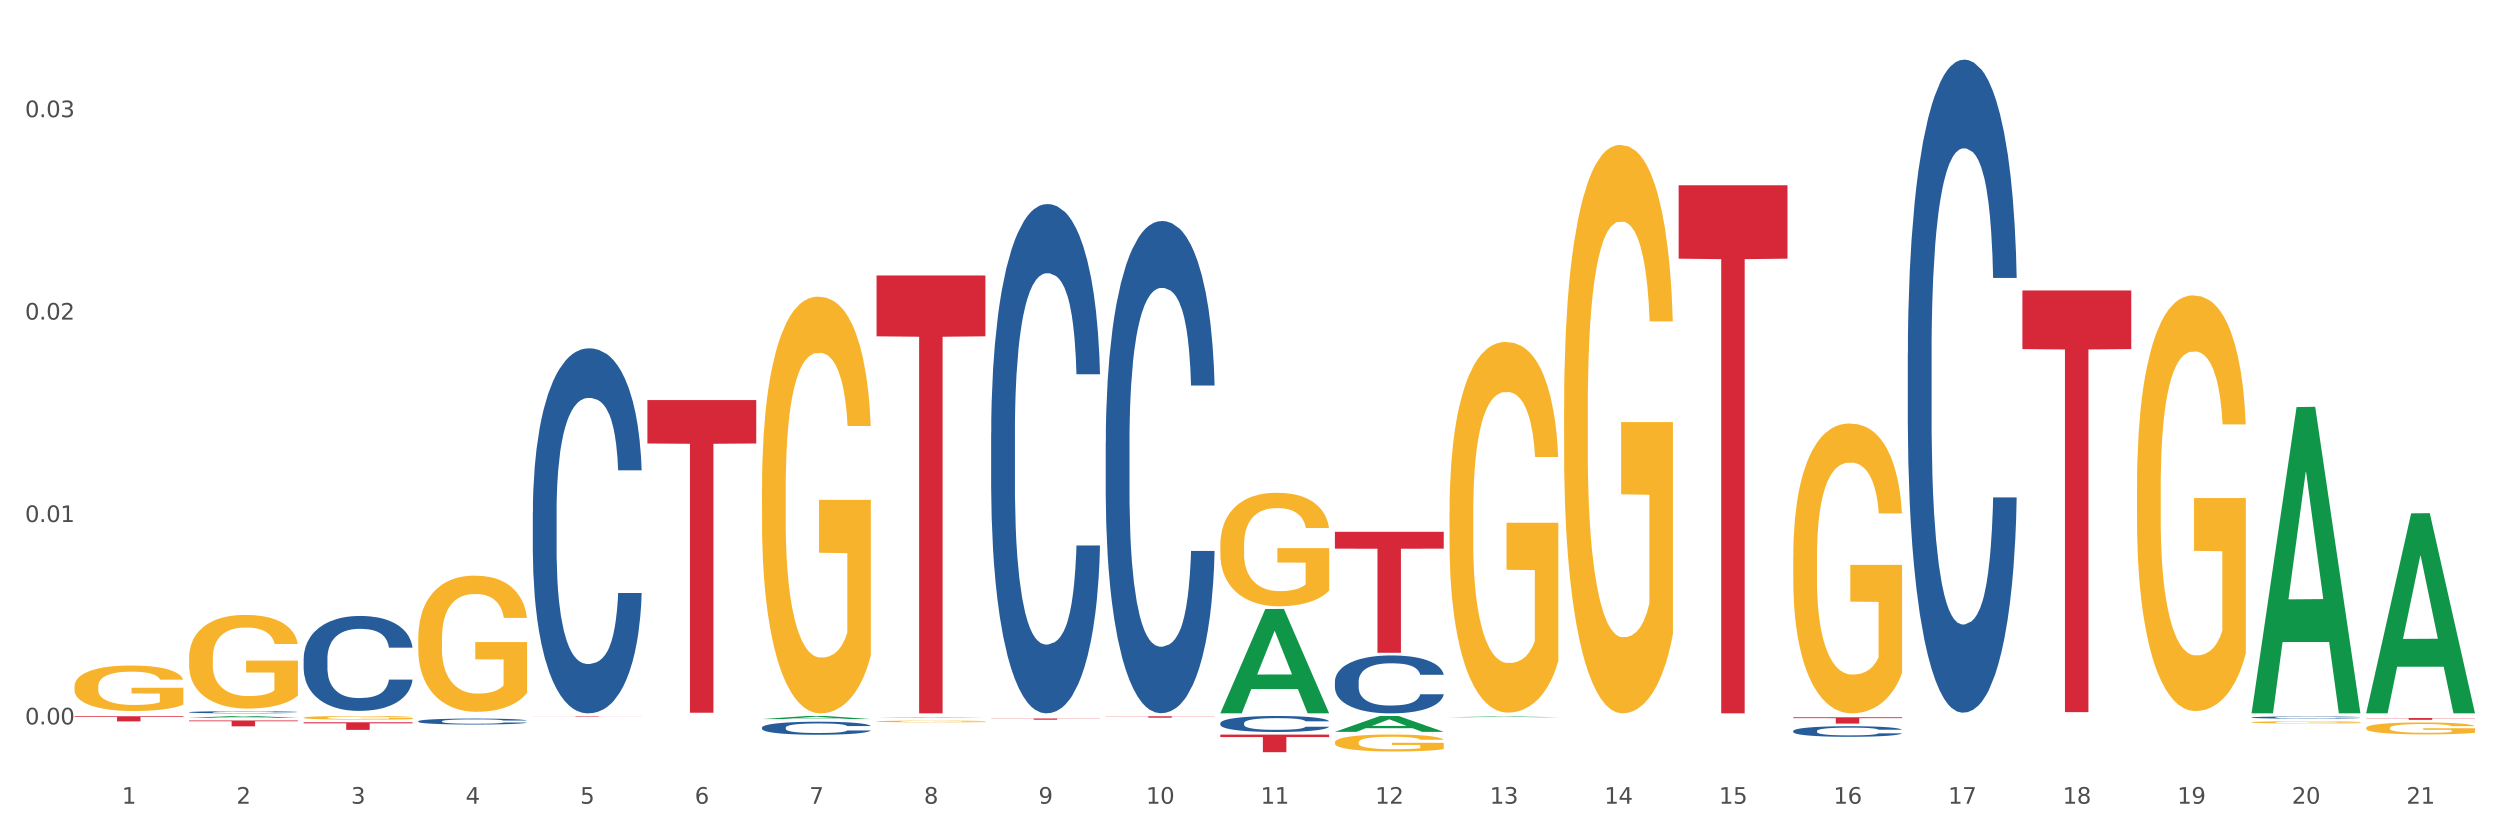 <?xml version="1.0" encoding="utf-8" standalone="no"?>
<!DOCTYPE svg PUBLIC "-//W3C//DTD SVG 1.1//EN"
  "http://www.w3.org/Graphics/SVG/1.1/DTD/svg11.dtd">
<svg xmlns:xlink="http://www.w3.org/1999/xlink" width="1080pt" height="360pt" viewBox="0 0 1080 360" xmlns="http://www.w3.org/2000/svg" version="1.1">
 <rect x="0" y="0" width="1080" height="360" fill="#333333" stroke="none"/>
 <defs>
  <style type="text/css">*{stroke-linejoin: round; stroke-linecap: butt}</style>
 </defs>
 <g id="figure_1">
  <g id="patch_1">
   <path d="M 0 360 
L 1080 360 
L 1080 0 
L 0 0 
z
" style="fill: #ffffff; stroke: #ffffff; stroke-linejoin: miter"/>
  </g>
  <g id="axes_1">
   <g id="matplotlib.axis_1">
    <g id="xtick_1">
     <g id="text_1">
      <!-- 1 -->
      <g style="fill: #4d4d4d" transform="translate(52.633 347.204) scale(0.096 -0.096)">
       <defs>
        <path id="DejaVuSans-31" d="M 794 531 
L 1825 531 
L 1825 4091 
L 703 3866 
L 703 4441 
L 1819 4666 
L 2450 4666 
L 2450 531 
L 3481 531 
L 3481 0 
L 794 0 
L 794 531 
z
" transform="scale(0.016)"/>
       </defs>
       <use xlink:href="#DejaVuSans-31"/>
      </g>
     </g>
    </g>
    <g id="xtick_2">
     <g id="text_2">
      <!-- 2 -->
      <g style="fill: #4d4d4d" transform="translate(102.133 347.204) scale(0.096 -0.096)">
       <defs>
        <path id="DejaVuSans-32" d="M 1228 531 
L 3431 531 
L 3431 0 
L 469 0 
L 469 531 
Q 828 903 1448 1529 
Q 2069 2156 2228 2338 
Q 2531 2678 2651 2914 
Q 2772 3150 2772 3378 
Q 2772 3750 2511 3984 
Q 2250 4219 1831 4219 
Q 1534 4219 1204 4116 
Q 875 4013 500 3803 
L 500 4441 
Q 881 4594 1212 4672 
Q 1544 4750 1819 4750 
Q 2544 4750 2975 4387 
Q 3406 4025 3406 3419 
Q 3406 3131 3298 2873 
Q 3191 2616 2906 2266 
Q 2828 2175 2409 1742 
Q 1991 1309 1228 531 
z
" transform="scale(0.016)"/>
       </defs>
       <use xlink:href="#DejaVuSans-32"/>
      </g>
     </g>
    </g>
    <g id="xtick_3">
     <g id="text_3">
      <!-- 3 -->
      <g style="fill: #4d4d4d" transform="translate(151.633 347.204) scale(0.096 -0.096)">
       <defs>
        <path id="DejaVuSans-33" d="M 2597 2516 
Q 3050 2419 3304 2112 
Q 3559 1806 3559 1356 
Q 3559 666 3084 287 
Q 2609 -91 1734 -91 
Q 1441 -91 1130 -33 
Q 819 25 488 141 
L 488 750 
Q 750 597 1062 519 
Q 1375 441 1716 441 
Q 2309 441 2620 675 
Q 2931 909 2931 1356 
Q 2931 1769 2642 2001 
Q 2353 2234 1838 2234 
L 1294 2234 
L 1294 2753 
L 1863 2753 
Q 2328 2753 2575 2939 
Q 2822 3125 2822 3475 
Q 2822 3834 2567 4026 
Q 2313 4219 1838 4219 
Q 1578 4219 1281 4162 
Q 984 4106 628 3988 
L 628 4550 
Q 988 4650 1302 4700 
Q 1616 4750 1894 4750 
Q 2613 4750 3031 4423 
Q 3450 4097 3450 3541 
Q 3450 3153 3228 2886 
Q 3006 2619 2597 2516 
z
" transform="scale(0.016)"/>
       </defs>
       <use xlink:href="#DejaVuSans-33"/>
      </g>
     </g>
    </g>
    <g id="xtick_4">
     <g id="text_4">
      <!-- 4 -->
      <g style="fill: #4d4d4d" transform="translate(201.133 347.204) scale(0.096 -0.096)">
       <defs>
        <path id="DejaVuSans-34" d="M 2419 4116 
L 825 1625 
L 2419 1625 
L 2419 4116 
z
M 2253 4666 
L 3047 4666 
L 3047 1625 
L 3713 1625 
L 3713 1100 
L 3047 1100 
L 3047 0 
L 2419 0 
L 2419 1100 
L 313 1100 
L 313 1709 
L 2253 4666 
z
" transform="scale(0.016)"/>
       </defs>
       <use xlink:href="#DejaVuSans-34"/>
      </g>
     </g>
    </g>
    <g id="xtick_5">
     <g id="text_5">
      <!-- 5 -->
      <g style="fill: #4d4d4d" transform="translate(250.633 347.204) scale(0.096 -0.096)">
       <defs>
        <path id="DejaVuSans-35" d="M 691 4666 
L 3169 4666 
L 3169 4134 
L 1269 4134 
L 1269 2991 
Q 1406 3038 1543 3061 
Q 1681 3084 1819 3084 
Q 2600 3084 3056 2656 
Q 3513 2228 3513 1497 
Q 3513 744 3044 326 
Q 2575 -91 1722 -91 
Q 1428 -91 1123 -41 
Q 819 9 494 109 
L 494 744 
Q 775 591 1075 516 
Q 1375 441 1709 441 
Q 2250 441 2565 725 
Q 2881 1009 2881 1497 
Q 2881 1984 2565 2268 
Q 2250 2553 1709 2553 
Q 1456 2553 1204 2497 
Q 953 2441 691 2322 
L 691 4666 
z
" transform="scale(0.016)"/>
       </defs>
       <use xlink:href="#DejaVuSans-35"/>
      </g>
     </g>
    </g>
    <g id="xtick_6">
     <g id="text_6">
      <!-- 6 -->
      <g style="fill: #4d4d4d" transform="translate(300.134 347.204) scale(0.096 -0.096)">
       <defs>
        <path id="DejaVuSans-36" d="M 2113 2584 
Q 1688 2584 1439 2293 
Q 1191 2003 1191 1497 
Q 1191 994 1439 701 
Q 1688 409 2113 409 
Q 2538 409 2786 701 
Q 3034 994 3034 1497 
Q 3034 2003 2786 2293 
Q 2538 2584 2113 2584 
z
M 3366 4563 
L 3366 3988 
Q 3128 4100 2886 4159 
Q 2644 4219 2406 4219 
Q 1781 4219 1451 3797 
Q 1122 3375 1075 2522 
Q 1259 2794 1537 2939 
Q 1816 3084 2150 3084 
Q 2853 3084 3261 2657 
Q 3669 2231 3669 1497 
Q 3669 778 3244 343 
Q 2819 -91 2113 -91 
Q 1303 -91 875 529 
Q 447 1150 447 2328 
Q 447 3434 972 4092 
Q 1497 4750 2381 4750 
Q 2619 4750 2861 4703 
Q 3103 4656 3366 4563 
z
" transform="scale(0.016)"/>
       </defs>
       <use xlink:href="#DejaVuSans-36"/>
      </g>
     </g>
    </g>
    <g id="xtick_7">
     <g id="text_7">
      <!-- 7 -->
      <g style="fill: #4d4d4d" transform="translate(349.634 347.204) scale(0.096 -0.096)">
       <defs>
        <path id="DejaVuSans-37" d="M 525 4666 
L 3525 4666 
L 3525 4397 
L 1831 0 
L 1172 0 
L 2766 4134 
L 525 4134 
L 525 4666 
z
" transform="scale(0.016)"/>
       </defs>
       <use xlink:href="#DejaVuSans-37"/>
      </g>
     </g>
    </g>
    <g id="xtick_8">
     <g id="text_8">
      <!-- 8 -->
      <g style="fill: #4d4d4d" transform="translate(399.134 347.204) scale(0.096 -0.096)">
       <defs>
        <path id="DejaVuSans-38" d="M 2034 2216 
Q 1584 2216 1326 1975 
Q 1069 1734 1069 1313 
Q 1069 891 1326 650 
Q 1584 409 2034 409 
Q 2484 409 2743 651 
Q 3003 894 3003 1313 
Q 3003 1734 2745 1975 
Q 2488 2216 2034 2216 
z
M 1403 2484 
Q 997 2584 770 2862 
Q 544 3141 544 3541 
Q 544 4100 942 4425 
Q 1341 4750 2034 4750 
Q 2731 4750 3128 4425 
Q 3525 4100 3525 3541 
Q 3525 3141 3298 2862 
Q 3072 2584 2669 2484 
Q 3125 2378 3379 2068 
Q 3634 1759 3634 1313 
Q 3634 634 3220 271 
Q 2806 -91 2034 -91 
Q 1263 -91 848 271 
Q 434 634 434 1313 
Q 434 1759 690 2068 
Q 947 2378 1403 2484 
z
M 1172 3481 
Q 1172 3119 1398 2916 
Q 1625 2713 2034 2713 
Q 2441 2713 2670 2916 
Q 2900 3119 2900 3481 
Q 2900 3844 2670 4047 
Q 2441 4250 2034 4250 
Q 1625 4250 1398 4047 
Q 1172 3844 1172 3481 
z
" transform="scale(0.016)"/>
       </defs>
       <use xlink:href="#DejaVuSans-38"/>
      </g>
     </g>
    </g>
    <g id="xtick_9">
     <g id="text_9">
      <!-- 9 -->
      <g style="fill: #4d4d4d" transform="translate(448.634 347.204) scale(0.096 -0.096)">
       <defs>
        <path id="DejaVuSans-39" d="M 703 97 
L 703 672 
Q 941 559 1184 500 
Q 1428 441 1663 441 
Q 2288 441 2617 861 
Q 2947 1281 2994 2138 
Q 2813 1869 2534 1725 
Q 2256 1581 1919 1581 
Q 1219 1581 811 2004 
Q 403 2428 403 3163 
Q 403 3881 828 4315 
Q 1253 4750 1959 4750 
Q 2769 4750 3195 4129 
Q 3622 3509 3622 2328 
Q 3622 1225 3098 567 
Q 2575 -91 1691 -91 
Q 1453 -91 1209 -44 
Q 966 3 703 97 
z
M 1959 2075 
Q 2384 2075 2632 2365 
Q 2881 2656 2881 3163 
Q 2881 3666 2632 3958 
Q 2384 4250 1959 4250 
Q 1534 4250 1286 3958 
Q 1038 3666 1038 3163 
Q 1038 2656 1286 2365 
Q 1534 2075 1959 2075 
z
" transform="scale(0.016)"/>
       </defs>
       <use xlink:href="#DejaVuSans-39"/>
      </g>
     </g>
    </g>
    <g id="xtick_10">
     <g id="text_10">
      <!-- 10 -->
      <g style="fill: #4d4d4d" transform="translate(495.079 347.204) scale(0.096 -0.096)">
       <defs>
        <path id="DejaVuSans-30" d="M 2034 4250 
Q 1547 4250 1301 3770 
Q 1056 3291 1056 2328 
Q 1056 1369 1301 889 
Q 1547 409 2034 409 
Q 2525 409 2770 889 
Q 3016 1369 3016 2328 
Q 3016 3291 2770 3770 
Q 2525 4250 2034 4250 
z
M 2034 4750 
Q 2819 4750 3233 4129 
Q 3647 3509 3647 2328 
Q 3647 1150 3233 529 
Q 2819 -91 2034 -91 
Q 1250 -91 836 529 
Q 422 1150 422 2328 
Q 422 3509 836 4129 
Q 1250 4750 2034 4750 
z
" transform="scale(0.016)"/>
       </defs>
       <use xlink:href="#DejaVuSans-31"/>
       <use xlink:href="#DejaVuSans-30" transform="translate(63.623 0)"/>
      </g>
     </g>
    </g>
    <g id="xtick_11">
     <g id="text_11">
      <!-- 11 -->
      <g style="fill: #4d4d4d" transform="translate(544.58 347.204) scale(0.096 -0.096)">
       <use xlink:href="#DejaVuSans-31"/>
       <use xlink:href="#DejaVuSans-31" transform="translate(63.623 0)"/>
      </g>
     </g>
    </g>
    <g id="xtick_12">
     <g id="text_12">
      <!-- 12 -->
      <g style="fill: #4d4d4d" transform="translate(594.08 347.204) scale(0.096 -0.096)">
       <use xlink:href="#DejaVuSans-31"/>
       <use xlink:href="#DejaVuSans-32" transform="translate(63.623 0)"/>
      </g>
     </g>
    </g>
    <g id="xtick_13">
     <g id="text_13">
      <!-- 13 -->
      <g style="fill: #4d4d4d" transform="translate(643.58 347.204) scale(0.096 -0.096)">
       <use xlink:href="#DejaVuSans-31"/>
       <use xlink:href="#DejaVuSans-33" transform="translate(63.623 0)"/>
      </g>
     </g>
    </g>
    <g id="xtick_14">
     <g id="text_14">
      <!-- 14 -->
      <g style="fill: #4d4d4d" transform="translate(693.08 347.204) scale(0.096 -0.096)">
       <use xlink:href="#DejaVuSans-31"/>
       <use xlink:href="#DejaVuSans-34" transform="translate(63.623 0)"/>
      </g>
     </g>
    </g>
    <g id="xtick_15">
     <g id="text_15">
      <!-- 15 -->
      <g style="fill: #4d4d4d" transform="translate(742.58 347.204) scale(0.096 -0.096)">
       <use xlink:href="#DejaVuSans-31"/>
       <use xlink:href="#DejaVuSans-35" transform="translate(63.623 0)"/>
      </g>
     </g>
    </g>
    <g id="xtick_16">
     <g id="text_16">
      <!-- 16 -->
      <g style="fill: #4d4d4d" transform="translate(792.08 347.204) scale(0.096 -0.096)">
       <use xlink:href="#DejaVuSans-31"/>
       <use xlink:href="#DejaVuSans-36" transform="translate(63.623 0)"/>
      </g>
     </g>
    </g>
    <g id="xtick_17">
     <g id="text_17">
      <!-- 17 -->
      <g style="fill: #4d4d4d" transform="translate(841.58 347.204) scale(0.096 -0.096)">
       <use xlink:href="#DejaVuSans-31"/>
       <use xlink:href="#DejaVuSans-37" transform="translate(63.623 0)"/>
      </g>
     </g>
    </g>
    <g id="xtick_18">
     <g id="text_18">
      <!-- 18 -->
      <g style="fill: #4d4d4d" transform="translate(891.08 347.204) scale(0.096 -0.096)">
       <use xlink:href="#DejaVuSans-31"/>
       <use xlink:href="#DejaVuSans-38" transform="translate(63.623 0)"/>
      </g>
     </g>
    </g>
    <g id="xtick_19">
     <g id="text_19">
      <!-- 19 -->
      <g style="fill: #4d4d4d" transform="translate(940.58 347.204) scale(0.096 -0.096)">
       <use xlink:href="#DejaVuSans-31"/>
       <use xlink:href="#DejaVuSans-39" transform="translate(63.623 0)"/>
      </g>
     </g>
    </g>
    <g id="xtick_20">
     <g id="text_20">
      <!-- 20 -->
      <g style="fill: #4d4d4d" transform="translate(990.08 347.204) scale(0.096 -0.096)">
       <use xlink:href="#DejaVuSans-32"/>
       <use xlink:href="#DejaVuSans-30" transform="translate(63.623 0)"/>
      </g>
     </g>
    </g>
    <g id="xtick_21">
     <g id="text_21">
      <!-- 21 -->
      <g style="fill: #4d4d4d" transform="translate(1039.58 347.204) scale(0.096 -0.096)">
       <use xlink:href="#DejaVuSans-32"/>
       <use xlink:href="#DejaVuSans-31" transform="translate(63.623 0)"/>
      </g>
     </g>
    </g>
    <g id="xtick_22"/>
    <g id="xtick_23"/>
    <g id="xtick_24"/>
    <g id="xtick_25"/>
    <g id="xtick_26"/>
    <g id="xtick_27"/>
    <g id="xtick_28"/>
    <g id="xtick_29"/>
    <g id="xtick_30"/>
    <g id="xtick_31"/>
    <g id="xtick_32"/>
    <g id="xtick_33"/>
    <g id="xtick_34"/>
    <g id="xtick_35"/>
    <g id="xtick_36"/>
    <g id="xtick_37"/>
    <g id="xtick_38"/>
    <g id="xtick_39"/>
    <g id="xtick_40"/>
    <g id="xtick_41"/>
   </g>
   <g id="matplotlib.axis_2">
    <g id="ytick_1">
     <g id="text_22">
      <!-- 0.00 -->
      <g style="fill: #4d4d4d" transform="translate(10.8 312.952) scale(0.096 -0.096)">
       <defs>
        <path id="DejaVuSans-2e" d="M 684 794 
L 1344 794 
L 1344 0 
L 684 0 
L 684 794 
z
" transform="scale(0.016)"/>
       </defs>
       <use xlink:href="#DejaVuSans-30"/>
       <use xlink:href="#DejaVuSans-2e" transform="translate(63.623 0)"/>
       <use xlink:href="#DejaVuSans-30" transform="translate(95.41 0)"/>
       <use xlink:href="#DejaVuSans-30" transform="translate(159.033 0)"/>
      </g>
     </g>
    </g>
    <g id="ytick_2">
     <g id="text_23">
      <!-- 0.01 -->
      <g style="fill: #4d4d4d" transform="translate(10.8 225.509) scale(0.096 -0.096)">
       <use xlink:href="#DejaVuSans-30"/>
       <use xlink:href="#DejaVuSans-2e" transform="translate(63.623 0)"/>
       <use xlink:href="#DejaVuSans-30" transform="translate(95.41 0)"/>
       <use xlink:href="#DejaVuSans-31" transform="translate(159.033 0)"/>
      </g>
     </g>
    </g>
    <g id="ytick_3">
     <g id="text_24">
      <!-- 0.02 -->
      <g style="fill: #4d4d4d" transform="translate(10.8 138.066) scale(0.096 -0.096)">
       <use xlink:href="#DejaVuSans-30"/>
       <use xlink:href="#DejaVuSans-2e" transform="translate(63.623 0)"/>
       <use xlink:href="#DejaVuSans-30" transform="translate(95.41 0)"/>
       <use xlink:href="#DejaVuSans-32" transform="translate(159.033 0)"/>
      </g>
     </g>
    </g>
    <g id="ytick_4">
     <g id="text_25">
      <!-- 0.03 -->
      <g style="fill: #4d4d4d" transform="translate(10.8 50.622) scale(0.096 -0.096)">
       <use xlink:href="#DejaVuSans-30"/>
       <use xlink:href="#DejaVuSans-2e" transform="translate(63.623 0)"/>
       <use xlink:href="#DejaVuSans-30" transform="translate(95.41 0)"/>
       <use xlink:href="#DejaVuSans-33" transform="translate(159.033 0)"/>
      </g>
     </g>
    </g>
    <g id="ytick_5"/>
    <g id="ytick_6"/>
    <g id="ytick_7"/>
   </g>
   <g id="PolyCollection_1">
    <path d="M 81.675 310.104 
L 81.723 310.103 
L 101.115 309.306 
L 109.163 309.305 
L 128.7 310.105 
L 119.392 310.105 
L 115.174 309.919 
L 95.152 309.919 
L 95.007 309.922 
L 90.935 310.105 
L 81.675 310.105 
L 81.675 310.104 
L 97.673 309.808 
L 112.653 309.807 
L 105.236 309.476 
L 105.139 309.474 
L 105.042 309.476 
L 97.625 309.807 
L 97.673 309.808 
L 81.675 310.104 
z
" clip-path="url(#p8b921464c7)" style="fill: #109648"/>
    <path d="M 180.675 311.577 
L 180.731 311.575 
L 180.731 311.509 
L 180.897 311.419 
L 181.509 311.255 
L 182.287 311.13 
L 183.621 310.984 
L 184.344 310.923 
L 185.289 310.855 
L 187.234 310.744 
L 189.457 310.65 
L 191.014 310.598 
L 192.181 310.565 
L 194.794 310.506 
L 196.294 310.48 
L 197.851 310.459 
L 199.185 310.445 
L 201.408 310.428 
L 203.187 310.421 
L 205.244 310.419 
L 206.967 310.421 
L 209.246 310.431 
L 212.581 310.459 
L 213.859 310.476 
L 215.582 310.504 
L 217.361 310.541 
L 218.806 310.579 
L 220.474 310.633 
L 222.197 310.704 
L 223.865 310.793 
L 225.032 310.876 
L 225.977 310.963 
L 226.811 311.069 
L 227.422 311.184 
L 227.7 311.281 
L 217.528 311.281 
L 217.25 311.193 
L 216.694 311.099 
L 216.138 311.036 
L 215.527 310.984 
L 214.582 310.925 
L 213.748 310.887 
L 212.359 310.843 
L 211.08 310.815 
L 210.024 310.798 
L 208.745 310.784 
L 206.022 310.77 
L 204.076 310.77 
L 202.853 310.775 
L 201.353 310.786 
L 200.074 310.803 
L 198.573 310.831 
L 197.406 310.862 
L 196.239 310.902 
L 195.572 310.93 
L 194.571 310.982 
L 193.904 311.024 
L 193.015 311.097 
L 192.515 311.149 
L 191.625 311.283 
L 191.236 311.382 
L 191.069 311.45 
L 190.958 311.525 
L 190.958 311.893 
L 191.292 312.057 
L 191.57 312.128 
L 192.014 312.208 
L 192.848 312.312 
L 194.071 312.413 
L 195.349 312.486 
L 196.406 312.53 
L 197.406 312.563 
L 198.407 312.589 
L 199.63 312.613 
L 200.63 312.627 
L 202.131 312.641 
L 203.91 312.648 
L 205.299 312.648 
L 208.134 312.636 
L 209.412 312.625 
L 210.635 312.608 
L 211.969 312.582 
L 213.026 312.554 
L 213.637 312.533 
L 214.637 312.488 
L 215.416 312.441 
L 216.083 312.387 
L 216.527 312.34 
L 217.028 312.269 
L 217.417 312.189 
L 217.528 312.147 
L 227.7 312.147 
L 227.478 312.232 
L 227.089 312.314 
L 226.31 312.425 
L 225.699 312.488 
L 224.754 312.566 
L 223.753 312.632 
L 222.364 312.705 
L 221.085 312.759 
L 219.751 312.806 
L 218.306 312.848 
L 215.694 312.907 
L 214.749 312.924 
L 212.748 312.952 
L 211.191 312.968 
L 208.912 312.985 
L 206.578 312.994 
L 204.132 312.997 
L 201.964 312.992 
L 199.574 312.978 
L 198.073 312.964 
L 196.406 312.942 
L 194.46 312.909 
L 192.626 312.869 
L 190.903 312.822 
L 189.291 312.768 
L 187.79 312.707 
L 185.844 312.606 
L 184.399 312.507 
L 183.343 312.415 
L 182.62 312.337 
L 181.898 312.239 
L 181.509 312.17 
L 180.897 312.006 
L 180.675 311.853 
L 180.675 311.577 
z
" clip-path="url(#p8b921464c7)" style="fill: #255c99"/>
    <path d="M 131.175 284.517 
L 131.231 284.48 
L 131.231 283.431 
L 131.397 282.008 
L 132.009 279.386 
L 132.787 277.401 
L 134.121 275.079 
L 134.844 274.105 
L 135.789 273.019 
L 137.734 271.259 
L 139.957 269.76 
L 141.514 268.936 
L 142.681 268.412 
L 145.294 267.476 
L 146.794 267.064 
L 148.351 266.727 
L 149.685 266.502 
L 151.908 266.24 
L 153.687 266.127 
L 155.744 266.09 
L 157.467 266.127 
L 159.746 266.277 
L 163.081 266.727 
L 164.359 266.989 
L 166.082 267.438 
L 167.861 268.038 
L 169.306 268.637 
L 170.974 269.498 
L 172.697 270.622 
L 174.365 272.045 
L 175.532 273.356 
L 176.477 274.742 
L 177.311 276.427 
L 177.922 278.263 
L 178.2 279.798 
L 168.028 279.798 
L 167.75 278.412 
L 167.194 276.914 
L 166.638 275.903 
L 166.027 275.079 
L 165.082 274.143 
L 164.248 273.543 
L 162.859 272.832 
L 161.58 272.382 
L 160.524 272.12 
L 159.245 271.895 
L 156.522 271.671 
L 154.576 271.671 
L 153.353 271.746 
L 151.853 271.933 
L 150.574 272.195 
L 149.073 272.644 
L 147.906 273.131 
L 146.739 273.768 
L 146.072 274.218 
L 145.071 275.042 
L 144.404 275.716 
L 143.515 276.877 
L 143.015 277.701 
L 142.125 279.836 
L 141.736 281.409 
L 141.569 282.495 
L 141.458 283.693 
L 141.458 289.536 
L 141.792 292.158 
L 142.07 293.282 
L 142.514 294.555 
L 143.348 296.203 
L 144.571 297.814 
L 145.849 298.975 
L 146.906 299.686 
L 147.906 300.211 
L 148.907 300.623 
L 150.13 300.997 
L 151.13 301.222 
L 152.631 301.447 
L 154.41 301.559 
L 155.799 301.559 
L 158.634 301.372 
L 159.912 301.185 
L 161.135 300.922 
L 162.469 300.51 
L 163.526 300.061 
L 164.137 299.724 
L 165.137 299.012 
L 165.916 298.263 
L 166.583 297.402 
L 167.027 296.653 
L 167.528 295.529 
L 167.917 294.256 
L 168.028 293.581 
L 178.2 293.581 
L 177.978 294.93 
L 177.589 296.241 
L 176.81 298.001 
L 176.199 299.012 
L 175.254 300.248 
L 174.253 301.297 
L 172.864 302.458 
L 171.585 303.319 
L 170.251 304.068 
L 168.806 304.743 
L 166.194 305.679 
L 165.249 305.941 
L 163.248 306.391 
L 161.691 306.653 
L 159.412 306.915 
L 157.078 307.065 
L 154.632 307.102 
L 152.464 307.027 
L 150.074 306.803 
L 148.573 306.578 
L 146.906 306.241 
L 144.96 305.716 
L 143.126 305.08 
L 141.403 304.331 
L 139.791 303.469 
L 138.29 302.495 
L 136.344 300.885 
L 134.899 299.312 
L 133.843 297.851 
L 133.12 296.615 
L 132.398 295.042 
L 132.009 293.956 
L 131.397 291.334 
L 131.175 288.9 
L 131.175 284.517 
z
" clip-path="url(#p8b921464c7)" style="fill: #255c99"/>
    <path d="M 81.675 307.663 
L 81.731 307.662 
L 81.731 307.639 
L 81.897 307.607 
L 82.509 307.548 
L 83.287 307.503 
L 84.621 307.451 
L 85.344 307.429 
L 86.289 307.404 
L 88.234 307.365 
L 90.457 307.331 
L 92.014 307.313 
L 93.181 307.301 
L 95.794 307.28 
L 97.294 307.27 
L 98.851 307.263 
L 100.185 307.258 
L 102.408 307.252 
L 104.187 307.249 
L 106.244 307.249 
L 107.967 307.249 
L 110.246 307.253 
L 113.581 307.263 
L 114.859 307.269 
L 116.582 307.279 
L 118.361 307.292 
L 119.806 307.306 
L 121.474 307.325 
L 123.197 307.351 
L 124.865 307.383 
L 126.032 307.412 
L 126.977 307.443 
L 127.811 307.481 
L 128.422 307.522 
L 128.7 307.557 
L 118.528 307.557 
L 118.25 307.526 
L 117.694 307.492 
L 117.138 307.469 
L 116.527 307.451 
L 115.582 307.43 
L 114.748 307.416 
L 113.359 307.4 
L 112.08 307.39 
L 111.024 307.384 
L 109.745 307.379 
L 107.022 307.374 
L 105.076 307.374 
L 103.853 307.376 
L 102.353 307.38 
L 101.074 307.386 
L 99.573 307.396 
L 98.406 307.407 
L 97.239 307.421 
L 96.572 307.431 
L 95.571 307.45 
L 94.904 307.465 
L 94.015 307.491 
L 93.515 307.51 
L 92.625 307.558 
L 92.236 307.593 
L 92.069 307.618 
L 91.958 307.645 
L 91.958 307.776 
L 92.292 307.835 
L 92.57 307.86 
L 93.014 307.889 
L 93.848 307.926 
L 95.071 307.962 
L 96.349 307.988 
L 97.406 308.004 
L 98.406 308.016 
L 99.407 308.025 
L 100.63 308.034 
L 101.63 308.039 
L 103.131 308.044 
L 104.91 308.046 
L 106.299 308.046 
L 109.134 308.042 
L 110.412 308.038 
L 111.635 308.032 
L 112.969 308.023 
L 114.026 308.013 
L 114.637 308.005 
L 115.638 307.989 
L 116.416 307.972 
L 117.083 307.953 
L 117.527 307.936 
L 118.028 307.911 
L 118.417 307.882 
L 118.528 307.867 
L 128.7 307.867 
L 128.478 307.897 
L 128.089 307.927 
L 127.31 307.966 
L 126.699 307.989 
L 125.754 308.017 
L 124.753 308.04 
L 123.364 308.067 
L 122.085 308.086 
L 120.751 308.103 
L 119.306 308.118 
L 116.694 308.139 
L 115.749 308.145 
L 113.748 308.155 
L 112.191 308.161 
L 109.912 308.167 
L 107.578 308.17 
L 105.132 308.171 
L 102.964 308.169 
L 100.574 308.164 
L 99.073 308.159 
L 97.406 308.152 
L 95.46 308.14 
L 93.626 308.126 
L 91.903 308.109 
L 90.291 308.089 
L 88.79 308.067 
L 86.844 308.031 
L 85.399 307.996 
L 84.343 307.963 
L 83.62 307.935 
L 82.898 307.9 
L 82.509 307.875 
L 81.897 307.816 
L 81.675 307.762 
L 81.675 307.663 
z
" clip-path="url(#p8b921464c7)" style="fill: #255c99"/>
    <path d="M 81.675 284.344 
L 81.731 284.307 
L 81.731 282.977 
L 81.842 281.831 
L 82.397 279.059 
L 83.23 276.767 
L 83.84 275.548 
L 84.451 274.55 
L 85.173 273.552 
L 86.061 272.517 
L 87.671 271.002 
L 88.67 270.225 
L 89.892 269.412 
L 92.113 268.23 
L 93.723 267.564 
L 95.388 267.01 
L 98.109 266.345 
L 99.885 266.049 
L 101.773 265.827 
L 104.049 265.679 
L 105.77 265.642 
L 109.546 265.753 
L 112.766 266.086 
L 114.32 266.345 
L 116.319 266.788 
L 117.374 267.084 
L 119.095 267.675 
L 120.872 268.451 
L 122.093 269.117 
L 123.925 270.373 
L 125.313 271.63 
L 126.59 273.182 
L 127.256 274.254 
L 127.756 275.252 
L 128.2 276.398 
L 128.644 278.209 
L 118.651 278.209 
L 118.262 276.915 
L 117.652 275.696 
L 116.763 274.513 
L 115.986 273.774 
L 114.654 272.85 
L 113.432 272.258 
L 112.155 271.815 
L 110.601 271.445 
L 109.379 271.26 
L 107.658 271.112 
L 104.271 271.149 
L 101.995 271.445 
L 100.441 271.815 
L 99.441 272.147 
L 98.553 272.517 
L 97.554 273.034 
L 96.388 273.811 
L 95.555 274.513 
L 94.722 275.4 
L 94.056 276.287 
L 93.445 277.322 
L 92.945 278.431 
L 92.557 279.577 
L 92.224 280.981 
L 91.946 283.31 
L 91.946 288.373 
L 92.057 289.519 
L 92.335 291.034 
L 92.668 292.18 
L 93.223 293.548 
L 93.723 294.472 
L 94.667 295.802 
L 95.721 296.911 
L 96.554 297.613 
L 97.387 298.205 
L 98.831 299.018 
L 100.441 299.683 
L 101.829 300.09 
L 103.716 300.459 
L 104.993 300.607 
L 106.104 300.681 
L 108.824 300.681 
L 110.767 300.57 
L 112.932 300.312 
L 114.598 299.979 
L 115.986 299.572 
L 117.541 298.907 
L 118.54 298.279 
L 118.54 290.554 
L 106.326 290.517 
L 106.326 285.379 
L 128.7 285.379 
L 128.7 300.459 
L 127.756 301.236 
L 126.701 301.938 
L 125.591 302.566 
L 123.925 303.342 
L 121.927 304.082 
L 120.15 304.599 
L 118.262 305.043 
L 116.042 305.449 
L 113.155 305.819 
L 111.378 305.967 
L 109.157 306.077 
L 106.548 306.114 
L 104.271 306.04 
L 102.051 305.856 
L 99.719 305.523 
L 97.443 305.043 
L 95.721 304.562 
L 94 303.971 
L 92.168 303.194 
L 90.725 302.455 
L 89.614 301.79 
L 88.393 300.94 
L 87.06 299.831 
L 86.061 298.833 
L 85.173 297.798 
L 84.229 296.468 
L 83.563 295.322 
L 82.896 293.88 
L 82.508 292.808 
L 82.064 291.145 
L 81.731 288.817 
L 81.675 284.344 
z
" clip-path="url(#p8b921464c7)" style="fill: #f7b32b"/>
    <path d="M 32.175 309.428 
L 79.2 309.428 
L 79.2 309.735 
L 60.702 309.737 
L 60.702 311.639 
L 50.562 311.639 
L 50.562 309.737 
L 32.175 309.735 
L 32.175 309.43 
L 32.175 309.428 
z
" clip-path="url(#p8b921464c7)" style="fill: #d62839"/>
    <path d="M 81.675 311.239 
L 128.7 311.239 
L 128.7 311.593 
L 110.202 311.596 
L 110.202 313.785 
L 100.062 313.785 
L 100.062 311.596 
L 81.675 311.593 
L 81.675 311.242 
L 81.675 311.239 
z
" clip-path="url(#p8b921464c7)" style="fill: #d62839"/>
    <path d="M 131.175 312.02 
L 178.2 312.02 
L 178.2 312.475 
L 159.702 312.478 
L 159.702 315.293 
L 149.562 315.293 
L 149.562 312.478 
L 131.175 312.475 
L 131.175 312.023 
L 131.175 312.02 
z
" clip-path="url(#p8b921464c7)" style="fill: #d62839"/>
    <path d="M 230.175 221.325 
L 230.231 221.181 
L 230.231 217.148 
L 230.397 211.675 
L 231.009 201.593 
L 231.787 193.96 
L 233.121 185.031 
L 233.844 181.286 
L 234.789 177.109 
L 236.734 170.34 
L 238.957 164.579 
L 240.514 161.411 
L 241.681 159.395 
L 244.294 155.794 
L 245.794 154.21 
L 247.351 152.913 
L 248.685 152.049 
L 250.908 151.041 
L 252.687 150.609 
L 254.744 150.465 
L 256.467 150.609 
L 258.746 151.185 
L 262.081 152.913 
L 263.359 153.922 
L 265.082 155.65 
L 266.861 157.954 
L 268.306 160.259 
L 269.974 163.571 
L 271.697 167.892 
L 273.365 173.365 
L 274.532 178.406 
L 275.477 183.735 
L 276.311 190.216 
L 276.922 197.273 
L 277.2 203.178 
L 267.028 203.178 
L 266.75 197.849 
L 266.194 192.088 
L 265.638 188.199 
L 265.027 185.031 
L 264.082 181.43 
L 263.248 179.126 
L 261.859 176.389 
L 260.58 174.661 
L 259.524 173.653 
L 258.245 172.789 
L 255.522 171.925 
L 253.576 171.925 
L 252.353 172.213 
L 250.853 172.933 
L 249.574 173.941 
L 248.073 175.669 
L 246.906 177.541 
L 245.739 179.99 
L 245.072 181.718 
L 244.071 184.887 
L 243.404 187.479 
L 242.515 191.944 
L 242.015 195.112 
L 241.125 203.322 
L 240.736 209.371 
L 240.569 213.547 
L 240.458 218.156 
L 240.458 240.624 
L 240.792 250.706 
L 241.07 255.026 
L 241.514 259.923 
L 242.348 266.26 
L 243.571 272.453 
L 244.849 276.918 
L 245.906 279.654 
L 246.906 281.671 
L 247.907 283.255 
L 249.13 284.695 
L 250.13 285.559 
L 251.631 286.423 
L 253.41 286.856 
L 254.799 286.856 
L 257.634 286.135 
L 258.913 285.415 
L 260.135 284.407 
L 261.469 282.823 
L 262.526 281.095 
L 263.137 279.798 
L 264.137 277.062 
L 264.916 274.181 
L 265.583 270.869 
L 266.027 267.988 
L 266.528 263.668 
L 266.917 258.771 
L 267.028 256.178 
L 277.2 256.178 
L 276.978 261.363 
L 276.589 266.404 
L 275.81 273.173 
L 275.199 277.062 
L 274.254 281.815 
L 273.253 285.847 
L 271.864 290.312 
L 270.585 293.625 
L 269.251 296.505 
L 267.806 299.098 
L 265.194 302.698 
L 264.249 303.706 
L 262.248 305.435 
L 260.691 306.443 
L 258.412 307.451 
L 256.078 308.027 
L 253.632 308.171 
L 251.464 307.883 
L 249.074 307.019 
L 247.573 306.155 
L 245.906 304.859 
L 243.96 302.842 
L 242.126 300.394 
L 240.403 297.513 
L 238.791 294.201 
L 237.29 290.456 
L 235.344 284.263 
L 233.899 278.214 
L 232.843 272.597 
L 232.12 267.844 
L 231.398 261.795 
L 231.009 257.619 
L 230.397 247.537 
L 230.175 238.176 
L 230.175 221.325 
z
" clip-path="url(#p8b921464c7)" style="fill: #255c99"/>
    <path d="M 230.175 309.402 
L 277.2 309.402 
L 277.2 309.431 
L 258.702 309.431 
L 258.702 309.61 
L 248.562 309.61 
L 248.562 309.431 
L 230.175 309.431 
L 230.175 309.402 
L 230.175 309.402 
z
" clip-path="url(#p8b921464c7)" style="fill: #d62839"/>
    <path d="M 378.675 119.004 
L 425.7 119.004 
L 425.7 145.292 
L 407.202 145.47 
L 407.202 308.171 
L 397.062 308.171 
L 397.062 145.47 
L 378.675 145.292 
L 378.675 119.182 
L 378.675 119.004 
z
" clip-path="url(#p8b921464c7)" style="fill: #d62839"/>
    <path d="M 428.175 310.391 
L 475.2 310.391 
L 475.2 310.465 
L 456.702 310.466 
L 456.702 310.926 
L 446.562 310.926 
L 446.562 310.466 
L 428.175 310.465 
L 428.175 310.391 
L 428.175 310.391 
z
" clip-path="url(#p8b921464c7)" style="fill: #d62839"/>
    <path d="M 477.675 309.429 
L 524.7 309.429 
L 524.7 309.515 
L 506.202 309.515 
L 506.202 310.048 
L 496.062 310.048 
L 496.062 309.515 
L 477.675 309.515 
L 477.675 309.429 
L 477.675 309.429 
z
" clip-path="url(#p8b921464c7)" style="fill: #d62839"/>
    <path d="M 527.175 317.351 
L 574.2 317.351 
L 574.2 318.407 
L 555.702 318.414 
L 555.702 324.95 
L 545.562 324.95 
L 545.562 318.414 
L 527.175 318.407 
L 527.175 317.358 
L 527.175 317.351 
z
" clip-path="url(#p8b921464c7)" style="fill: #d62839"/>
    <path d="M 576.675 229.751 
L 623.7 229.751 
L 623.7 237.014 
L 605.202 237.063 
L 605.202 282.013 
L 595.062 282.013 
L 595.062 237.063 
L 576.675 237.014 
L 576.675 229.8 
L 576.675 229.751 
z
" clip-path="url(#p8b921464c7)" style="fill: #d62839"/>
    <path d="M 725.175 80.042 
L 772.2 80.042 
L 772.2 111.744 
L 753.702 111.958 
L 753.702 308.169 
L 743.562 308.169 
L 743.562 111.958 
L 725.175 111.744 
L 725.175 80.256 
L 725.175 80.042 
z
" clip-path="url(#p8b921464c7)" style="fill: #d62839"/>
    <path d="M 774.675 309.868 
L 821.7 309.868 
L 821.7 310.246 
L 803.202 310.248 
L 803.202 312.587 
L 793.062 312.587 
L 793.062 310.248 
L 774.675 310.246 
L 774.675 309.871 
L 774.675 309.868 
z
" clip-path="url(#p8b921464c7)" style="fill: #d62839"/>
    <path d="M 279.675 172.82 
L 326.7 172.82 
L 326.7 191.592 
L 308.202 191.719 
L 308.202 307.903 
L 298.062 307.903 
L 298.062 191.719 
L 279.675 191.592 
L 279.675 172.946 
L 279.675 172.82 
z
" clip-path="url(#p8b921464c7)" style="fill: #d62839"/>
    <path d="M 329.175 314.309 
L 329.231 314.304 
L 329.231 314.16 
L 329.397 313.964 
L 330.009 313.603 
L 330.787 313.33 
L 332.121 313.01 
L 332.844 312.876 
L 333.789 312.727 
L 335.734 312.484 
L 337.957 312.278 
L 339.514 312.165 
L 340.681 312.093 
L 343.294 311.964 
L 344.794 311.907 
L 346.351 311.861 
L 347.685 311.83 
L 349.908 311.794 
L 351.687 311.778 
L 353.744 311.773 
L 355.467 311.778 
L 357.746 311.799 
L 361.081 311.861 
L 362.359 311.897 
L 364.082 311.959 
L 365.861 312.041 
L 367.306 312.124 
L 368.974 312.242 
L 370.697 312.397 
L 372.365 312.593 
L 373.532 312.773 
L 374.477 312.964 
L 375.311 313.196 
L 375.922 313.448 
L 376.2 313.66 
L 366.028 313.66 
L 365.75 313.469 
L 365.194 313.263 
L 364.638 313.124 
L 364.027 313.01 
L 363.082 312.881 
L 362.248 312.799 
L 360.859 312.701 
L 359.58 312.639 
L 358.524 312.603 
L 357.245 312.572 
L 354.522 312.541 
L 352.576 312.541 
L 351.353 312.551 
L 349.853 312.577 
L 348.574 312.613 
L 347.073 312.675 
L 345.906 312.742 
L 344.739 312.83 
L 344.072 312.892 
L 343.071 313.005 
L 342.404 313.098 
L 341.515 313.258 
L 341.015 313.371 
L 340.125 313.665 
L 339.736 313.881 
L 339.569 314.031 
L 339.458 314.196 
L 339.458 315 
L 339.792 315.36 
L 340.07 315.515 
L 340.514 315.69 
L 341.348 315.917 
L 342.571 316.139 
L 343.849 316.298 
L 344.906 316.396 
L 345.906 316.469 
L 346.907 316.525 
L 348.13 316.577 
L 349.13 316.608 
L 350.631 316.639 
L 352.41 316.654 
L 353.799 316.654 
L 356.634 316.628 
L 357.913 316.603 
L 359.135 316.566 
L 360.469 316.51 
L 361.526 316.448 
L 362.137 316.402 
L 363.137 316.304 
L 363.916 316.201 
L 364.583 316.082 
L 365.027 315.979 
L 365.528 315.824 
L 365.917 315.649 
L 366.028 315.556 
L 376.2 315.556 
L 375.978 315.742 
L 375.589 315.922 
L 374.81 316.164 
L 374.199 316.304 
L 373.254 316.474 
L 372.253 316.618 
L 370.864 316.778 
L 369.585 316.896 
L 368.251 316.999 
L 366.806 317.092 
L 364.194 317.221 
L 363.249 317.257 
L 361.248 317.319 
L 359.691 317.355 
L 357.412 317.391 
L 355.078 317.412 
L 352.632 317.417 
L 350.464 317.407 
L 348.074 317.376 
L 346.573 317.345 
L 344.906 317.298 
L 342.96 317.226 
L 341.126 317.139 
L 339.403 317.036 
L 337.791 316.917 
L 336.29 316.783 
L 334.344 316.561 
L 332.899 316.345 
L 331.843 316.144 
L 331.12 315.974 
L 330.398 315.757 
L 330.009 315.608 
L 329.397 315.247 
L 329.175 314.912 
L 329.175 314.309 
z
" clip-path="url(#p8b921464c7)" style="fill: #255c99"/>
    <path d="M 428.175 187.005 
L 428.231 186.804 
L 428.231 181.178 
L 428.397 173.542 
L 429.009 159.477 
L 429.787 148.827 
L 431.121 136.369 
L 431.844 131.144 
L 432.789 125.317 
L 434.734 115.873 
L 436.957 107.836 
L 438.514 103.415 
L 439.681 100.602 
L 442.294 95.578 
L 443.794 93.368 
L 445.351 91.56 
L 446.685 90.354 
L 448.908 88.947 
L 450.687 88.345 
L 452.744 88.144 
L 454.467 88.345 
L 456.746 89.148 
L 460.081 91.56 
L 461.359 92.966 
L 463.082 95.377 
L 464.861 98.592 
L 466.306 101.807 
L 467.974 106.429 
L 469.697 112.457 
L 471.365 120.093 
L 472.532 127.126 
L 473.477 134.56 
L 474.311 143.603 
L 474.922 153.449 
L 475.2 161.687 
L 465.028 161.687 
L 464.75 154.252 
L 464.194 146.215 
L 463.638 140.789 
L 463.027 136.369 
L 462.082 131.345 
L 461.248 128.13 
L 459.859 124.313 
L 458.58 121.901 
L 457.524 120.495 
L 456.245 119.289 
L 453.522 118.083 
L 451.576 118.083 
L 450.353 118.485 
L 448.853 119.49 
L 447.574 120.897 
L 446.073 123.308 
L 444.906 125.92 
L 443.739 129.336 
L 443.072 131.747 
L 442.071 136.168 
L 441.404 139.785 
L 440.515 146.014 
L 440.015 150.435 
L 439.125 161.888 
L 438.736 170.327 
L 438.569 176.155 
L 438.458 182.585 
L 438.458 213.931 
L 438.792 227.997 
L 439.07 234.025 
L 439.514 240.857 
L 440.348 249.698 
L 441.571 258.338 
L 442.849 264.567 
L 443.906 268.385 
L 444.906 271.198 
L 445.907 273.409 
L 447.13 275.418 
L 448.13 276.624 
L 449.631 277.829 
L 451.41 278.432 
L 452.799 278.432 
L 455.634 277.428 
L 456.913 276.423 
L 458.135 275.016 
L 459.469 272.806 
L 460.526 270.395 
L 461.137 268.586 
L 462.137 264.768 
L 462.916 260.75 
L 463.583 256.128 
L 464.027 252.109 
L 464.528 246.081 
L 464.917 239.249 
L 465.028 235.632 
L 475.2 235.632 
L 474.978 242.866 
L 474.589 249.899 
L 473.81 259.343 
L 473.199 264.768 
L 472.254 271.399 
L 471.253 277.026 
L 469.864 283.255 
L 468.585 287.876 
L 467.251 291.895 
L 465.806 295.512 
L 463.194 300.535 
L 462.249 301.942 
L 460.248 304.353 
L 458.691 305.76 
L 456.412 307.166 
L 454.078 307.97 
L 451.632 308.171 
L 449.464 307.769 
L 447.074 306.564 
L 445.573 305.358 
L 443.906 303.549 
L 441.96 300.736 
L 440.126 297.32 
L 438.403 293.302 
L 436.791 288.68 
L 435.29 283.456 
L 433.344 274.815 
L 431.899 266.376 
L 430.843 258.539 
L 430.12 251.908 
L 429.398 243.469 
L 429.009 237.642 
L 428.397 223.576 
L 428.175 210.515 
L 428.175 187.005 
z
" clip-path="url(#p8b921464c7)" style="fill: #255c99"/>
    <path d="M 477.675 191.01 
L 477.731 190.815 
L 477.731 185.378 
L 477.897 177.999 
L 478.509 164.406 
L 479.287 154.114 
L 480.621 142.075 
L 481.344 137.026 
L 482.289 131.394 
L 484.234 122.268 
L 486.457 114.5 
L 488.014 110.228 
L 489.181 107.509 
L 491.794 102.655 
L 493.294 100.519 
L 494.851 98.771 
L 496.185 97.606 
L 498.408 96.247 
L 500.187 95.664 
L 502.244 95.47 
L 503.967 95.664 
L 506.246 96.441 
L 509.581 98.771 
L 510.859 100.13 
L 512.582 102.461 
L 514.361 105.568 
L 515.806 108.675 
L 517.474 113.141 
L 519.197 118.966 
L 520.865 126.346 
L 522.032 133.142 
L 522.977 140.327 
L 523.811 149.065 
L 524.422 158.581 
L 524.7 166.542 
L 514.528 166.542 
L 514.25 159.357 
L 513.694 151.59 
L 513.138 146.347 
L 512.527 142.075 
L 511.582 137.22 
L 510.748 134.113 
L 509.359 130.423 
L 508.08 128.093 
L 507.024 126.734 
L 505.745 125.569 
L 503.022 124.404 
L 501.076 124.404 
L 499.853 124.792 
L 498.353 125.763 
L 497.074 127.122 
L 495.573 129.453 
L 494.406 131.977 
L 493.239 135.278 
L 492.572 137.608 
L 491.571 141.88 
L 490.904 145.376 
L 490.015 151.396 
L 489.515 155.668 
L 488.625 166.736 
L 488.236 174.892 
L 488.069 180.524 
L 487.958 186.738 
L 487.958 217.031 
L 488.292 230.624 
L 488.57 236.449 
L 489.014 243.052 
L 489.848 251.596 
L 491.071 259.946 
L 492.349 265.966 
L 493.406 269.655 
L 494.406 272.374 
L 495.407 274.51 
L 496.63 276.452 
L 497.63 277.617 
L 499.131 278.782 
L 500.91 279.364 
L 502.299 279.364 
L 505.134 278.394 
L 506.413 277.423 
L 507.635 276.063 
L 508.969 273.927 
L 510.026 271.597 
L 510.637 269.849 
L 511.637 266.16 
L 512.416 262.276 
L 513.083 257.81 
L 513.527 253.926 
L 514.028 248.1 
L 514.417 241.498 
L 514.528 238.003 
L 524.7 238.003 
L 524.478 244.993 
L 524.089 251.79 
L 523.31 260.917 
L 522.699 266.16 
L 521.754 272.568 
L 520.753 278.005 
L 519.364 284.025 
L 518.085 288.491 
L 516.751 292.375 
L 515.306 295.87 
L 512.694 300.725 
L 511.749 302.084 
L 509.748 304.415 
L 508.191 305.774 
L 505.912 307.133 
L 503.578 307.91 
L 501.132 308.104 
L 498.964 307.716 
L 496.574 306.551 
L 495.073 305.385 
L 493.406 303.638 
L 491.46 300.919 
L 489.626 297.618 
L 487.903 293.734 
L 486.291 289.268 
L 484.79 284.219 
L 482.844 275.869 
L 481.399 267.713 
L 480.343 260.14 
L 479.62 253.732 
L 478.898 245.576 
L 478.509 239.945 
L 477.897 226.352 
L 477.675 213.729 
L 477.675 191.01 
z
" clip-path="url(#p8b921464c7)" style="fill: #255c99"/>
    <path d="M 131.175 310.036 
L 131.231 310.034 
L 131.231 309.982 
L 131.342 309.937 
L 131.897 309.829 
L 132.73 309.74 
L 133.34 309.692 
L 133.951 309.653 
L 134.673 309.614 
L 135.561 309.574 
L 137.171 309.515 
L 138.17 309.484 
L 139.392 309.452 
L 141.613 309.406 
L 143.223 309.38 
L 144.888 309.359 
L 147.609 309.333 
L 149.385 309.321 
L 151.273 309.312 
L 153.549 309.307 
L 155.27 309.305 
L 159.046 309.31 
L 162.266 309.323 
L 163.82 309.333 
L 165.819 309.35 
L 166.874 309.362 
L 168.595 309.385 
L 170.372 309.415 
L 171.593 309.441 
L 173.425 309.49 
L 174.813 309.539 
L 176.09 309.6 
L 176.756 309.642 
L 177.256 309.681 
L 177.7 309.725 
L 178.144 309.796 
L 168.151 309.796 
L 167.762 309.745 
L 167.152 309.698 
L 166.263 309.652 
L 165.486 309.623 
L 164.154 309.587 
L 162.932 309.564 
L 161.655 309.546 
L 160.101 309.532 
L 158.879 309.525 
L 157.158 309.519 
L 153.771 309.52 
L 151.495 309.532 
L 149.941 309.546 
L 148.941 309.559 
L 148.053 309.574 
L 147.054 309.594 
L 145.888 309.624 
L 145.055 309.652 
L 144.222 309.686 
L 143.556 309.721 
L 142.945 309.761 
L 142.445 309.805 
L 142.057 309.849 
L 141.724 309.904 
L 141.446 309.995 
L 141.446 310.193 
L 141.557 310.238 
L 141.835 310.297 
L 142.168 310.342 
L 142.723 310.395 
L 143.223 310.431 
L 144.167 310.483 
L 145.221 310.526 
L 146.054 310.554 
L 146.887 310.577 
L 148.331 310.609 
L 149.941 310.635 
L 151.329 310.651 
L 153.216 310.665 
L 154.493 310.671 
L 155.604 310.674 
L 158.324 310.674 
L 160.267 310.669 
L 162.432 310.659 
L 164.098 310.646 
L 165.486 310.63 
L 167.041 310.604 
L 168.04 310.58 
L 168.04 310.278 
L 155.826 310.277 
L 155.826 310.076 
L 178.2 310.076 
L 178.2 310.665 
L 177.256 310.695 
L 176.201 310.723 
L 175.091 310.747 
L 173.425 310.778 
L 171.427 310.806 
L 169.65 310.827 
L 167.762 310.844 
L 165.542 310.86 
L 162.655 310.874 
L 160.878 310.88 
L 158.657 310.884 
L 156.048 310.886 
L 153.771 310.883 
L 151.551 310.876 
L 149.219 310.863 
L 146.943 310.844 
L 145.221 310.825 
L 143.5 310.802 
L 141.668 310.772 
L 140.225 310.743 
L 139.114 310.717 
L 137.893 310.684 
L 136.56 310.64 
L 135.561 310.601 
L 134.673 310.561 
L 133.729 310.509 
L 133.063 310.464 
L 132.396 310.408 
L 132.008 310.366 
L 131.564 310.301 
L 131.231 310.21 
L 131.175 310.036 
z
" clip-path="url(#p8b921464c7)" style="fill: #f7b32b"/>
    <path d="M 180.675 275.859 
L 180.731 275.806 
L 180.731 273.871 
L 180.842 272.206 
L 181.397 268.176 
L 182.23 264.845 
L 182.84 263.072 
L 183.451 261.622 
L 184.173 260.171 
L 185.061 258.667 
L 186.671 256.464 
L 187.67 255.336 
L 188.892 254.154 
L 191.113 252.434 
L 192.723 251.467 
L 194.388 250.661 
L 197.109 249.694 
L 198.885 249.265 
L 200.773 248.942 
L 203.049 248.727 
L 204.77 248.674 
L 208.546 248.835 
L 211.766 249.318 
L 213.32 249.694 
L 215.319 250.339 
L 216.374 250.769 
L 218.095 251.629 
L 219.872 252.757 
L 221.093 253.724 
L 222.925 255.551 
L 224.313 257.377 
L 225.59 259.634 
L 226.256 261.192 
L 226.756 262.643 
L 227.2 264.308 
L 227.644 266.941 
L 217.651 266.941 
L 217.262 265.06 
L 216.652 263.287 
L 215.763 261.568 
L 214.986 260.493 
L 213.654 259.15 
L 212.432 258.291 
L 211.155 257.646 
L 209.601 257.109 
L 208.379 256.84 
L 206.658 256.625 
L 203.271 256.679 
L 200.995 257.109 
L 199.441 257.646 
L 198.441 258.13 
L 197.553 258.667 
L 196.554 259.419 
L 195.388 260.547 
L 194.555 261.568 
L 193.722 262.857 
L 193.056 264.147 
L 192.445 265.651 
L 191.945 267.263 
L 191.557 268.929 
L 191.224 270.97 
L 190.946 274.355 
L 190.946 281.716 
L 191.057 283.381 
L 191.335 285.584 
L 191.668 287.249 
L 192.223 289.237 
L 192.723 290.58 
L 193.667 292.515 
L 194.721 294.126 
L 195.554 295.147 
L 196.387 296.007 
L 197.831 297.189 
L 199.441 298.156 
L 200.829 298.747 
L 202.716 299.284 
L 203.993 299.499 
L 205.104 299.607 
L 207.824 299.607 
L 209.767 299.445 
L 211.932 299.069 
L 213.598 298.586 
L 214.986 297.995 
L 216.541 297.028 
L 217.54 296.114 
L 217.54 284.885 
L 205.326 284.832 
L 205.326 277.364 
L 227.7 277.364 
L 227.7 299.284 
L 226.756 300.412 
L 225.701 301.433 
L 224.591 302.347 
L 222.925 303.475 
L 220.927 304.549 
L 219.15 305.302 
L 217.262 305.946 
L 215.042 306.537 
L 212.155 307.075 
L 210.378 307.289 
L 208.157 307.451 
L 205.548 307.504 
L 203.271 307.397 
L 201.051 307.128 
L 198.719 306.645 
L 196.443 305.946 
L 194.721 305.248 
L 193 304.388 
L 191.168 303.26 
L 189.725 302.185 
L 188.614 301.218 
L 187.393 299.983 
L 186.06 298.371 
L 185.061 296.92 
L 184.173 295.416 
L 183.229 293.482 
L 182.563 291.816 
L 181.896 289.721 
L 181.508 288.163 
L 181.064 285.745 
L 180.731 282.36 
L 180.675 275.859 
z
" clip-path="url(#p8b921464c7)" style="fill: #f7b32b"/>
    <path d="M 329.175 211.326 
L 329.231 211.162 
L 329.231 205.243 
L 329.342 200.146 
L 329.897 187.814 
L 330.73 177.62 
L 331.34 172.194 
L 331.951 167.754 
L 332.673 163.315 
L 333.561 158.711 
L 335.171 151.97 
L 336.17 148.517 
L 337.392 144.9 
L 339.613 139.638 
L 341.223 136.679 
L 342.888 134.212 
L 345.609 131.253 
L 347.385 129.937 
L 349.273 128.951 
L 351.549 128.293 
L 353.27 128.129 
L 357.046 128.622 
L 360.266 130.102 
L 361.82 131.253 
L 363.819 133.226 
L 364.874 134.541 
L 366.595 137.172 
L 368.372 140.625 
L 369.593 143.584 
L 371.425 149.175 
L 372.813 154.765 
L 374.09 161.671 
L 374.756 166.439 
L 375.256 170.878 
L 375.7 175.976 
L 376.144 184.032 
L 366.151 184.032 
L 365.762 178.277 
L 365.152 172.852 
L 364.263 167.59 
L 363.486 164.302 
L 362.154 160.191 
L 360.932 157.56 
L 359.655 155.587 
L 358.101 153.943 
L 356.879 153.121 
L 355.158 152.463 
L 351.771 152.628 
L 349.495 153.943 
L 347.941 155.587 
L 346.941 157.067 
L 346.053 158.711 
L 345.054 161.013 
L 343.888 164.466 
L 343.055 167.59 
L 342.222 171.536 
L 341.556 175.482 
L 340.945 180.086 
L 340.445 185.019 
L 340.057 190.116 
L 339.724 196.364 
L 339.446 206.723 
L 339.446 229.248 
L 339.557 234.345 
L 339.835 241.087 
L 340.168 246.184 
L 340.723 252.267 
L 341.223 256.378 
L 342.167 262.297 
L 343.221 267.23 
L 344.054 270.354 
L 344.887 272.985 
L 346.331 276.602 
L 347.941 279.562 
L 349.329 281.37 
L 351.216 283.014 
L 352.493 283.672 
L 353.604 284.001 
L 356.324 284.001 
L 358.267 283.508 
L 360.432 282.357 
L 362.098 280.877 
L 363.486 279.068 
L 365.041 276.109 
L 366.04 273.314 
L 366.04 238.949 
L 353.826 238.785 
L 353.826 215.93 
L 376.2 215.93 
L 376.2 283.014 
L 375.256 286.467 
L 374.201 289.591 
L 373.091 292.387 
L 371.425 295.839 
L 369.427 299.128 
L 367.65 301.43 
L 365.762 303.403 
L 363.542 305.211 
L 360.655 306.856 
L 358.878 307.513 
L 356.657 308.007 
L 354.048 308.171 
L 351.771 307.842 
L 349.551 307.02 
L 347.219 305.54 
L 344.943 303.403 
L 343.221 301.265 
L 341.5 298.635 
L 339.668 295.182 
L 338.225 291.893 
L 337.114 288.934 
L 335.893 285.152 
L 334.56 280.219 
L 333.561 275.78 
L 332.673 271.176 
L 331.729 265.257 
L 331.063 260.16 
L 330.396 253.747 
L 330.008 248.979 
L 329.564 241.58 
L 329.231 231.221 
L 329.175 211.326 
z
" clip-path="url(#p8b921464c7)" style="fill: #f7b32b"/>
    <path d="M 378.675 311.654 
L 378.731 311.654 
L 378.731 311.63 
L 378.842 311.609 
L 379.397 311.559 
L 380.23 311.517 
L 380.84 311.495 
L 381.451 311.477 
L 382.173 311.459 
L 383.061 311.44 
L 384.671 311.413 
L 385.67 311.399 
L 386.892 311.384 
L 389.113 311.363 
L 390.723 311.351 
L 392.388 311.341 
L 395.109 311.329 
L 396.885 311.323 
L 398.773 311.319 
L 401.049 311.316 
L 402.77 311.316 
L 406.546 311.318 
L 409.766 311.324 
L 411.32 311.329 
L 413.319 311.337 
L 414.374 311.342 
L 416.095 311.353 
L 417.872 311.367 
L 419.093 311.379 
L 420.925 311.401 
L 422.313 311.424 
L 423.59 311.452 
L 424.256 311.472 
L 424.756 311.49 
L 425.2 311.511 
L 425.644 311.543 
L 415.651 311.543 
L 415.262 311.52 
L 414.652 311.498 
L 413.763 311.476 
L 412.986 311.463 
L 411.654 311.446 
L 410.432 311.436 
L 409.155 311.428 
L 407.601 311.421 
L 406.379 311.418 
L 404.658 311.415 
L 401.271 311.415 
L 398.995 311.421 
L 397.441 311.428 
L 396.441 311.434 
L 395.553 311.44 
L 394.554 311.45 
L 393.388 311.464 
L 392.555 311.476 
L 391.722 311.492 
L 391.056 311.509 
L 390.445 311.527 
L 389.945 311.547 
L 389.557 311.568 
L 389.224 311.593 
L 388.946 311.636 
L 388.946 311.727 
L 389.057 311.748 
L 389.335 311.775 
L 389.668 311.796 
L 390.223 311.821 
L 390.723 311.838 
L 391.667 311.862 
L 392.721 311.882 
L 393.554 311.895 
L 394.387 311.905 
L 395.831 311.92 
L 397.441 311.932 
L 398.829 311.939 
L 400.716 311.946 
L 401.993 311.949 
L 403.104 311.95 
L 405.824 311.95 
L 407.767 311.948 
L 409.932 311.943 
L 411.598 311.937 
L 412.986 311.93 
L 414.541 311.918 
L 415.54 311.907 
L 415.54 311.767 
L 403.326 311.766 
L 403.326 311.673 
L 425.7 311.673 
L 425.7 311.946 
L 424.756 311.96 
L 423.701 311.973 
L 422.591 311.984 
L 420.925 311.998 
L 418.927 312.012 
L 417.15 312.021 
L 415.262 312.029 
L 413.042 312.036 
L 410.155 312.043 
L 408.378 312.046 
L 406.157 312.048 
L 403.548 312.048 
L 401.271 312.047 
L 399.051 312.044 
L 396.719 312.038 
L 394.443 312.029 
L 392.721 312.02 
L 391 312.01 
L 389.168 311.996 
L 387.725 311.982 
L 386.614 311.97 
L 385.393 311.955 
L 384.06 311.935 
L 383.061 311.917 
L 382.173 311.898 
L 381.229 311.874 
L 380.563 311.853 
L 379.896 311.827 
L 379.508 311.808 
L 379.064 311.777 
L 378.731 311.735 
L 378.675 311.654 
z
" clip-path="url(#p8b921464c7)" style="fill: #f7b32b"/>
    <path d="M 527.175 235.542 
L 527.231 235.497 
L 527.231 233.885 
L 527.342 232.497 
L 527.897 229.138 
L 528.73 226.361 
L 529.34 224.883 
L 529.951 223.674 
L 530.673 222.465 
L 531.561 221.211 
L 533.171 219.375 
L 534.17 218.435 
L 535.392 217.449 
L 537.613 216.016 
L 539.223 215.21 
L 540.888 214.538 
L 543.609 213.732 
L 545.385 213.374 
L 547.273 213.105 
L 549.549 212.926 
L 551.27 212.881 
L 555.046 213.016 
L 558.266 213.419 
L 559.82 213.732 
L 561.819 214.27 
L 562.874 214.628 
L 564.595 215.344 
L 566.372 216.285 
L 567.593 217.091 
L 569.425 218.614 
L 570.813 220.136 
L 572.09 222.017 
L 572.756 223.316 
L 573.256 224.525 
L 573.7 225.913 
L 574.144 228.108 
L 564.151 228.108 
L 563.762 226.54 
L 563.152 225.063 
L 562.263 223.629 
L 561.486 222.734 
L 560.154 221.614 
L 558.932 220.898 
L 557.655 220.36 
L 556.101 219.912 
L 554.879 219.688 
L 553.158 219.509 
L 549.771 219.554 
L 547.495 219.912 
L 545.941 220.36 
L 544.941 220.763 
L 544.053 221.211 
L 543.054 221.838 
L 541.888 222.779 
L 541.055 223.629 
L 540.222 224.704 
L 539.556 225.779 
L 538.945 227.033 
L 538.445 228.377 
L 538.057 229.765 
L 537.724 231.467 
L 537.446 234.288 
L 537.446 240.423 
L 537.557 241.812 
L 537.835 243.648 
L 538.168 245.036 
L 538.723 246.693 
L 539.223 247.813 
L 540.167 249.425 
L 541.221 250.769 
L 542.054 251.62 
L 542.887 252.336 
L 544.331 253.321 
L 545.941 254.127 
L 547.329 254.62 
L 549.216 255.068 
L 550.493 255.247 
L 551.604 255.337 
L 554.324 255.337 
L 556.267 255.202 
L 558.432 254.889 
L 560.098 254.486 
L 561.486 253.993 
L 563.041 253.187 
L 564.04 252.426 
L 564.04 243.066 
L 551.826 243.021 
L 551.826 236.796 
L 574.2 236.796 
L 574.2 255.068 
L 573.256 256.008 
L 572.201 256.859 
L 571.091 257.621 
L 569.425 258.561 
L 567.427 259.457 
L 565.65 260.084 
L 563.762 260.621 
L 561.542 261.114 
L 558.655 261.562 
L 556.878 261.741 
L 554.657 261.875 
L 552.048 261.92 
L 549.771 261.83 
L 547.551 261.606 
L 545.219 261.203 
L 542.943 260.621 
L 541.221 260.039 
L 539.5 259.322 
L 537.668 258.382 
L 536.225 257.486 
L 535.114 256.68 
L 533.893 255.65 
L 532.56 254.307 
L 531.561 253.097 
L 530.673 251.843 
L 529.729 250.231 
L 529.063 248.843 
L 528.396 247.096 
L 528.008 245.798 
L 527.564 243.782 
L 527.231 240.961 
L 527.175 235.542 
z
" clip-path="url(#p8b921464c7)" style="fill: #f7b32b"/>
    <path d="M 576.675 320.696 
L 576.731 320.69 
L 576.731 320.448 
L 576.842 320.24 
L 577.397 319.737 
L 578.23 319.322 
L 578.84 319.1 
L 579.451 318.919 
L 580.173 318.738 
L 581.061 318.551 
L 582.671 318.276 
L 583.67 318.135 
L 584.892 317.987 
L 587.113 317.773 
L 588.723 317.652 
L 590.388 317.552 
L 593.109 317.431 
L 594.885 317.377 
L 596.773 317.337 
L 599.049 317.31 
L 600.77 317.304 
L 604.546 317.324 
L 607.766 317.384 
L 609.32 317.431 
L 611.319 317.511 
L 612.374 317.565 
L 614.095 317.672 
L 615.872 317.813 
L 617.093 317.934 
L 618.925 318.162 
L 620.313 318.39 
L 621.59 318.671 
L 622.256 318.866 
L 622.756 319.047 
L 623.2 319.255 
L 623.644 319.583 
L 613.651 319.583 
L 613.262 319.349 
L 612.652 319.127 
L 611.763 318.913 
L 610.986 318.779 
L 609.654 318.611 
L 608.432 318.504 
L 607.155 318.423 
L 605.601 318.356 
L 604.379 318.323 
L 602.658 318.296 
L 599.271 318.303 
L 596.995 318.356 
L 595.441 318.423 
L 594.441 318.484 
L 593.553 318.551 
L 592.554 318.645 
L 591.388 318.785 
L 590.555 318.913 
L 589.722 319.074 
L 589.056 319.235 
L 588.445 319.422 
L 587.945 319.623 
L 587.557 319.831 
L 587.224 320.086 
L 586.946 320.508 
L 586.946 321.427 
L 587.057 321.635 
L 587.335 321.91 
L 587.668 322.118 
L 588.223 322.366 
L 588.723 322.533 
L 589.667 322.775 
L 590.721 322.976 
L 591.554 323.103 
L 592.387 323.211 
L 593.831 323.358 
L 595.441 323.479 
L 596.829 323.552 
L 598.716 323.62 
L 599.993 323.646 
L 601.104 323.66 
L 603.824 323.66 
L 605.767 323.64 
L 607.932 323.593 
L 609.598 323.532 
L 610.986 323.459 
L 612.541 323.338 
L 613.54 323.224 
L 613.54 321.823 
L 601.326 321.816 
L 601.326 320.884 
L 623.7 320.884 
L 623.7 323.62 
L 622.756 323.76 
L 621.701 323.888 
L 620.591 324.002 
L 618.925 324.142 
L 616.927 324.277 
L 615.15 324.37 
L 613.262 324.451 
L 611.042 324.525 
L 608.155 324.592 
L 606.378 324.619 
L 604.157 324.639 
L 601.548 324.645 
L 599.271 324.632 
L 597.051 324.598 
L 594.719 324.538 
L 592.443 324.451 
L 590.721 324.364 
L 589 324.256 
L 587.168 324.116 
L 585.725 323.982 
L 584.614 323.861 
L 583.393 323.707 
L 582.06 323.506 
L 581.061 323.325 
L 580.173 323.137 
L 579.229 322.895 
L 578.563 322.688 
L 577.896 322.426 
L 577.508 322.232 
L 577.064 321.93 
L 576.731 321.507 
L 576.675 320.696 
z
" clip-path="url(#p8b921464c7)" style="fill: #f7b32b"/>
    <path d="M 626.175 221.716 
L 626.231 221.57 
L 626.231 216.305 
L 626.342 211.771 
L 626.897 200.802 
L 627.73 191.734 
L 628.34 186.908 
L 628.951 182.959 
L 629.673 179.01 
L 630.561 174.915 
L 632.171 168.918 
L 633.17 165.847 
L 634.392 162.629 
L 636.613 157.949 
L 638.223 155.317 
L 639.888 153.123 
L 642.609 150.49 
L 644.385 149.32 
L 646.273 148.443 
L 648.549 147.858 
L 650.27 147.711 
L 654.046 148.15 
L 657.266 149.466 
L 658.82 150.49 
L 660.819 152.245 
L 661.874 153.415 
L 663.595 155.755 
L 665.372 158.827 
L 666.593 161.459 
L 668.425 166.432 
L 669.813 171.405 
L 671.09 177.547 
L 671.756 181.789 
L 672.256 185.738 
L 672.7 190.272 
L 673.144 197.438 
L 663.151 197.438 
L 662.762 192.319 
L 662.152 187.493 
L 661.263 182.813 
L 660.486 179.887 
L 659.154 176.231 
L 657.932 173.891 
L 656.655 172.136 
L 655.101 170.673 
L 653.879 169.942 
L 652.158 169.357 
L 648.771 169.503 
L 646.495 170.673 
L 644.941 172.136 
L 643.941 173.452 
L 643.053 174.915 
L 642.054 176.962 
L 640.888 180.034 
L 640.055 182.813 
L 639.222 186.323 
L 638.556 189.833 
L 637.945 193.928 
L 637.445 198.316 
L 637.057 202.849 
L 636.724 208.407 
L 636.446 217.621 
L 636.446 237.658 
L 636.557 242.192 
L 636.835 248.189 
L 637.168 252.722 
L 637.723 258.134 
L 638.223 261.79 
L 639.167 267.055 
L 640.221 271.443 
L 641.054 274.222 
L 641.887 276.562 
L 643.331 279.78 
L 644.941 282.412 
L 646.329 284.021 
L 648.216 285.484 
L 649.493 286.069 
L 650.604 286.361 
L 653.324 286.361 
L 655.267 285.922 
L 657.432 284.899 
L 659.098 283.582 
L 660.486 281.973 
L 662.041 279.341 
L 663.04 276.855 
L 663.04 246.287 
L 650.826 246.141 
L 650.826 225.812 
L 673.2 225.812 
L 673.2 285.484 
L 672.256 288.555 
L 671.201 291.334 
L 670.091 293.82 
L 668.425 296.892 
L 666.427 299.817 
L 664.65 301.864 
L 662.762 303.619 
L 660.542 305.228 
L 657.655 306.691 
L 655.878 307.276 
L 653.657 307.714 
L 651.048 307.861 
L 648.771 307.568 
L 646.551 306.837 
L 644.219 305.521 
L 641.943 303.619 
L 640.221 301.718 
L 638.5 299.378 
L 636.668 296.306 
L 635.225 293.381 
L 634.114 290.749 
L 632.893 287.385 
L 631.56 282.997 
L 630.561 279.048 
L 629.673 274.953 
L 628.729 269.688 
L 628.063 265.154 
L 627.396 259.45 
L 627.008 255.209 
L 626.564 248.627 
L 626.231 239.413 
L 626.175 221.716 
z
" clip-path="url(#p8b921464c7)" style="fill: #f7b32b"/>
    <path d="M 675.675 176.065 
L 675.731 175.84 
L 675.731 167.766 
L 675.842 160.813 
L 676.397 143.991 
L 677.23 130.085 
L 677.84 122.684 
L 678.451 116.628 
L 679.173 110.572 
L 680.061 104.292 
L 681.671 95.096 
L 682.67 90.386 
L 683.892 85.452 
L 686.113 78.275 
L 687.723 74.237 
L 689.388 70.873 
L 692.109 66.836 
L 693.885 65.042 
L 695.773 63.696 
L 698.049 62.799 
L 699.77 62.574 
L 703.546 63.247 
L 706.766 65.266 
L 708.32 66.836 
L 710.319 69.527 
L 711.374 71.322 
L 713.095 74.91 
L 714.872 79.62 
L 716.093 83.658 
L 717.925 91.283 
L 719.313 98.909 
L 720.59 108.329 
L 721.256 114.834 
L 721.756 120.89 
L 722.2 127.843 
L 722.644 138.833 
L 712.651 138.833 
L 712.262 130.983 
L 711.652 123.581 
L 710.763 116.404 
L 709.986 111.918 
L 708.654 106.311 
L 707.432 102.722 
L 706.155 100.031 
L 704.601 97.788 
L 703.379 96.666 
L 701.658 95.769 
L 698.271 95.994 
L 695.995 97.788 
L 694.441 100.031 
L 693.441 102.049 
L 692.553 104.292 
L 691.554 107.432 
L 690.388 112.142 
L 689.555 116.404 
L 688.722 121.787 
L 688.056 127.17 
L 687.445 133.45 
L 686.945 140.178 
L 686.557 147.131 
L 686.224 155.654 
L 685.946 169.785 
L 685.946 200.512 
L 686.057 207.465 
L 686.335 216.661 
L 686.668 223.614 
L 687.223 231.913 
L 687.723 237.52 
L 688.667 245.594 
L 689.721 252.323 
L 690.554 256.585 
L 691.387 260.173 
L 692.831 265.108 
L 694.441 269.145 
L 695.829 271.612 
L 697.716 273.855 
L 698.993 274.752 
L 700.104 275.201 
L 702.824 275.201 
L 704.767 274.528 
L 706.932 272.958 
L 708.598 270.939 
L 709.986 268.472 
L 711.541 264.435 
L 712.54 260.622 
L 712.54 213.745 
L 700.326 213.521 
L 700.326 182.345 
L 722.7 182.345 
L 722.7 273.855 
L 721.756 278.565 
L 720.701 282.826 
L 719.591 286.639 
L 717.925 291.349 
L 715.927 295.835 
L 714.15 298.975 
L 712.262 301.667 
L 710.042 304.134 
L 707.155 306.377 
L 705.378 307.274 
L 703.157 307.947 
L 700.548 308.171 
L 698.271 307.722 
L 696.051 306.601 
L 693.719 304.582 
L 691.443 301.667 
L 689.721 298.751 
L 688 295.162 
L 686.168 290.452 
L 684.725 285.966 
L 683.614 281.929 
L 682.393 276.771 
L 681.06 270.042 
L 680.061 263.986 
L 679.173 257.706 
L 678.229 249.632 
L 677.563 242.679 
L 676.896 233.931 
L 676.508 227.427 
L 676.064 217.334 
L 675.731 203.204 
L 675.675 176.065 
z
" clip-path="url(#p8b921464c7)" style="fill: #f7b32b"/>
    <path d="M 774.675 240.81 
L 774.731 240.696 
L 774.731 236.578 
L 774.842 233.033 
L 775.397 224.456 
L 776.23 217.365 
L 776.84 213.591 
L 777.451 210.503 
L 778.173 207.415 
L 779.061 204.213 
L 780.671 199.524 
L 781.67 197.122 
L 782.892 194.606 
L 785.113 190.947 
L 786.723 188.888 
L 788.388 187.173 
L 791.109 185.114 
L 792.885 184.199 
L 794.773 183.513 
L 797.049 183.055 
L 798.77 182.941 
L 802.546 183.284 
L 805.766 184.313 
L 807.32 185.114 
L 809.319 186.486 
L 810.374 187.401 
L 812.095 189.231 
L 813.872 191.633 
L 815.093 193.691 
L 816.925 197.58 
L 818.313 201.468 
L 819.59 206.272 
L 820.256 209.588 
L 820.756 212.676 
L 821.2 216.221 
L 821.644 221.825 
L 811.651 221.825 
L 811.262 217.822 
L 810.652 214.048 
L 809.763 210.389 
L 808.986 208.101 
L 807.654 205.242 
L 806.432 203.412 
L 805.155 202.04 
L 803.601 200.896 
L 802.379 200.325 
L 800.658 199.867 
L 797.271 199.981 
L 794.995 200.896 
L 793.441 202.04 
L 792.441 203.069 
L 791.553 204.213 
L 790.554 205.814 
L 789.388 208.216 
L 788.555 210.389 
L 787.722 213.133 
L 787.056 215.878 
L 786.445 219.08 
L 785.945 222.511 
L 785.557 226.057 
L 785.224 230.403 
L 784.946 237.608 
L 784.946 253.276 
L 785.057 256.821 
L 785.335 261.51 
L 785.668 265.055 
L 786.223 269.287 
L 786.723 272.146 
L 787.667 276.263 
L 788.721 279.694 
L 789.554 281.867 
L 790.387 283.697 
L 791.831 286.213 
L 793.441 288.271 
L 794.829 289.53 
L 796.716 290.673 
L 797.993 291.131 
L 799.104 291.359 
L 801.824 291.359 
L 803.767 291.016 
L 805.932 290.216 
L 807.598 289.186 
L 808.986 287.928 
L 810.541 285.87 
L 811.54 283.926 
L 811.54 260.023 
L 799.326 259.909 
L 799.326 244.012 
L 821.7 244.012 
L 821.7 290.673 
L 820.756 293.075 
L 819.701 295.248 
L 818.591 297.192 
L 816.925 299.594 
L 814.927 301.881 
L 813.15 303.482 
L 811.262 304.854 
L 809.042 306.112 
L 806.155 307.256 
L 804.378 307.714 
L 802.157 308.057 
L 799.548 308.171 
L 797.271 307.942 
L 795.051 307.371 
L 792.719 306.341 
L 790.443 304.854 
L 788.721 303.368 
L 787 301.538 
L 785.168 299.136 
L 783.725 296.849 
L 782.614 294.79 
L 781.393 292.16 
L 780.06 288.729 
L 779.061 285.641 
L 778.173 282.439 
L 777.229 278.322 
L 776.563 274.776 
L 775.896 270.316 
L 775.508 267 
L 775.064 261.853 
L 774.731 254.648 
L 774.675 240.81 
z
" clip-path="url(#p8b921464c7)" style="fill: #f7b32b"/>
    <path d="M 923.175 210.58 
L 923.231 210.416 
L 923.231 204.512 
L 923.342 199.427 
L 923.897 187.127 
L 924.73 176.958 
L 925.34 171.546 
L 925.951 167.117 
L 926.673 162.689 
L 927.561 158.097 
L 929.171 151.372 
L 930.17 147.928 
L 931.392 144.32 
L 933.613 139.072 
L 935.223 136.119 
L 936.888 133.659 
L 939.609 130.707 
L 941.385 129.395 
L 943.273 128.411 
L 945.549 127.755 
L 947.27 127.591 
L 951.046 128.083 
L 954.266 129.559 
L 955.82 130.707 
L 957.819 132.675 
L 958.874 133.987 
L 960.595 136.611 
L 962.372 140.056 
L 963.593 143.008 
L 965.425 148.584 
L 966.813 154.16 
L 968.09 161.049 
L 968.756 165.805 
L 969.256 170.234 
L 969.7 175.318 
L 970.144 183.354 
L 960.151 183.354 
L 959.762 177.614 
L 959.152 172.202 
L 958.263 166.953 
L 957.486 163.673 
L 956.154 159.573 
L 954.932 156.949 
L 953.655 154.981 
L 952.101 153.34 
L 950.879 152.52 
L 949.158 151.864 
L 945.771 152.028 
L 943.495 153.34 
L 941.941 154.981 
L 940.941 156.457 
L 940.053 158.097 
L 939.054 160.393 
L 937.888 163.837 
L 937.055 166.953 
L 936.222 170.89 
L 935.556 174.826 
L 934.945 179.418 
L 934.445 184.338 
L 934.057 189.423 
L 933.724 195.655 
L 933.446 205.988 
L 933.446 228.457 
L 933.557 233.542 
L 933.835 240.266 
L 934.168 245.35 
L 934.723 251.419 
L 935.223 255.519 
L 936.167 261.423 
L 937.221 266.344 
L 938.054 269.46 
L 938.887 272.084 
L 940.331 275.692 
L 941.941 278.645 
L 943.329 280.449 
L 945.216 282.089 
L 946.493 282.745 
L 947.604 283.073 
L 950.324 283.073 
L 952.267 282.581 
L 954.432 281.433 
L 956.098 279.957 
L 957.486 278.152 
L 959.041 275.2 
L 960.04 272.412 
L 960.04 238.134 
L 947.826 237.97 
L 947.826 215.172 
L 970.2 215.172 
L 970.2 282.089 
L 969.256 285.533 
L 968.201 288.649 
L 967.091 291.437 
L 965.425 294.882 
L 963.427 298.162 
L 961.65 300.458 
L 959.762 302.426 
L 957.542 304.23 
L 954.655 305.87 
L 952.878 306.526 
L 950.657 307.018 
L 948.048 307.182 
L 945.771 306.854 
L 943.551 306.034 
L 941.219 304.558 
L 938.943 302.426 
L 937.221 300.294 
L 935.5 297.67 
L 933.668 294.226 
L 932.225 290.945 
L 931.114 287.993 
L 929.893 284.221 
L 928.56 279.301 
L 927.561 274.872 
L 926.673 270.28 
L 925.729 264.376 
L 925.063 259.291 
L 924.396 252.895 
L 924.008 248.139 
L 923.564 240.758 
L 923.231 230.425 
L 923.175 210.58 
z
" clip-path="url(#p8b921464c7)" style="fill: #f7b32b"/>
    <path d="M 972.675 312.033 
L 972.731 312.032 
L 972.731 312.001 
L 972.842 311.973 
L 973.397 311.908 
L 974.23 311.853 
L 974.84 311.824 
L 975.451 311.801 
L 976.173 311.777 
L 977.061 311.752 
L 978.671 311.716 
L 979.67 311.698 
L 980.892 311.679 
L 983.113 311.65 
L 984.723 311.635 
L 986.388 311.621 
L 989.109 311.606 
L 990.885 311.599 
L 992.773 311.593 
L 995.049 311.59 
L 996.77 311.589 
L 1000.546 311.592 
L 1003.766 311.6 
L 1005.32 311.606 
L 1007.319 311.616 
L 1008.374 311.623 
L 1010.095 311.637 
L 1011.872 311.656 
L 1013.093 311.672 
L 1014.925 311.701 
L 1016.313 311.731 
L 1017.59 311.768 
L 1018.256 311.794 
L 1018.756 311.817 
L 1019.2 311.844 
L 1019.644 311.887 
L 1009.651 311.887 
L 1009.262 311.857 
L 1008.652 311.828 
L 1007.763 311.8 
L 1006.986 311.782 
L 1005.654 311.76 
L 1004.432 311.746 
L 1003.155 311.736 
L 1001.601 311.727 
L 1000.379 311.722 
L 998.658 311.719 
L 995.271 311.72 
L 992.995 311.727 
L 991.441 311.736 
L 990.441 311.743 
L 989.553 311.752 
L 988.554 311.765 
L 987.388 311.783 
L 986.555 311.8 
L 985.722 311.821 
L 985.056 311.842 
L 984.445 311.866 
L 983.945 311.893 
L 983.557 311.92 
L 983.224 311.953 
L 982.946 312.009 
L 982.946 312.129 
L 983.057 312.156 
L 983.335 312.192 
L 983.668 312.219 
L 984.223 312.252 
L 984.723 312.274 
L 985.667 312.305 
L 986.721 312.332 
L 987.554 312.348 
L 988.387 312.362 
L 989.831 312.382 
L 991.441 312.397 
L 992.829 312.407 
L 994.716 312.416 
L 995.993 312.419 
L 997.104 312.421 
L 999.824 312.421 
L 1001.767 312.418 
L 1003.932 312.412 
L 1005.598 312.404 
L 1006.986 312.395 
L 1008.541 312.379 
L 1009.54 312.364 
L 1009.54 312.181 
L 997.326 312.18 
L 997.326 312.058 
L 1019.7 312.058 
L 1019.7 312.416 
L 1018.756 312.434 
L 1017.701 312.451 
L 1016.591 312.466 
L 1014.925 312.484 
L 1012.927 312.502 
L 1011.15 312.514 
L 1009.262 312.525 
L 1007.042 312.534 
L 1004.155 312.543 
L 1002.378 312.547 
L 1000.157 312.549 
L 997.548 312.55 
L 995.271 312.548 
L 993.051 312.544 
L 990.719 312.536 
L 988.443 312.525 
L 986.721 312.513 
L 985 312.499 
L 983.168 312.481 
L 981.725 312.463 
L 980.614 312.447 
L 979.393 312.427 
L 978.06 312.401 
L 977.061 312.377 
L 976.173 312.353 
L 975.229 312.321 
L 974.563 312.294 
L 973.896 312.26 
L 973.508 312.234 
L 973.064 312.195 
L 972.731 312.139 
L 972.675 312.033 
z
" clip-path="url(#p8b921464c7)" style="fill: #f7b32b"/>
    <path d="M 1022.175 314.485 
L 1022.231 314.48 
L 1022.231 314.31 
L 1022.342 314.164 
L 1022.897 313.811 
L 1023.73 313.519 
L 1024.34 313.364 
L 1024.951 313.237 
L 1025.673 313.109 
L 1026.561 312.977 
L 1028.171 312.784 
L 1029.17 312.685 
L 1030.392 312.582 
L 1032.613 312.431 
L 1034.223 312.346 
L 1035.888 312.276 
L 1038.609 312.191 
L 1040.385 312.153 
L 1042.273 312.125 
L 1044.549 312.106 
L 1046.27 312.101 
L 1050.046 312.116 
L 1053.266 312.158 
L 1054.82 312.191 
L 1056.819 312.247 
L 1057.874 312.285 
L 1059.595 312.36 
L 1061.372 312.459 
L 1062.593 312.544 
L 1064.425 312.704 
L 1065.813 312.864 
L 1067.09 313.062 
L 1067.756 313.199 
L 1068.256 313.326 
L 1068.7 313.472 
L 1069.144 313.703 
L 1059.151 313.703 
L 1058.762 313.538 
L 1058.152 313.383 
L 1057.263 313.232 
L 1056.486 313.138 
L 1055.154 313.02 
L 1053.932 312.945 
L 1052.655 312.888 
L 1051.101 312.841 
L 1049.879 312.817 
L 1048.158 312.798 
L 1044.771 312.803 
L 1042.495 312.841 
L 1040.941 312.888 
L 1039.941 312.93 
L 1039.053 312.977 
L 1038.054 313.043 
L 1036.888 313.142 
L 1036.055 313.232 
L 1035.222 313.345 
L 1034.556 313.458 
L 1033.945 313.59 
L 1033.445 313.731 
L 1033.057 313.877 
L 1032.724 314.056 
L 1032.446 314.353 
L 1032.446 314.998 
L 1032.557 315.144 
L 1032.835 315.337 
L 1033.168 315.483 
L 1033.723 315.658 
L 1034.223 315.775 
L 1035.167 315.945 
L 1036.221 316.086 
L 1037.054 316.176 
L 1037.887 316.251 
L 1039.331 316.355 
L 1040.941 316.439 
L 1042.329 316.491 
L 1044.216 316.538 
L 1045.493 316.557 
L 1046.604 316.567 
L 1049.324 316.567 
L 1051.267 316.552 
L 1053.432 316.519 
L 1055.098 316.477 
L 1056.486 316.425 
L 1058.041 316.34 
L 1059.04 316.26 
L 1059.04 315.276 
L 1046.826 315.271 
L 1046.826 314.617 
L 1069.2 314.617 
L 1069.2 316.538 
L 1068.256 316.637 
L 1067.201 316.727 
L 1066.091 316.807 
L 1064.425 316.906 
L 1062.427 317 
L 1060.65 317.066 
L 1058.762 317.122 
L 1056.542 317.174 
L 1053.655 317.221 
L 1051.878 317.24 
L 1049.657 317.254 
L 1047.048 317.259 
L 1044.771 317.25 
L 1042.551 317.226 
L 1040.219 317.184 
L 1037.943 317.122 
L 1036.221 317.061 
L 1034.5 316.986 
L 1032.668 316.887 
L 1031.225 316.793 
L 1030.114 316.708 
L 1028.893 316.6 
L 1027.56 316.458 
L 1026.561 316.331 
L 1025.673 316.199 
L 1024.729 316.03 
L 1024.063 315.884 
L 1023.396 315.7 
L 1023.008 315.563 
L 1022.564 315.351 
L 1022.231 315.055 
L 1022.175 314.485 
z
" clip-path="url(#p8b921464c7)" style="fill: #f7b32b"/>
    <path d="M 972.675 309.935 
L 972.731 309.934 
L 972.731 309.91 
L 972.897 309.878 
L 973.509 309.817 
L 974.287 309.772 
L 975.621 309.718 
L 976.344 309.696 
L 977.289 309.671 
L 979.234 309.63 
L 981.457 309.596 
L 983.014 309.577 
L 984.181 309.565 
L 986.794 309.543 
L 988.294 309.534 
L 989.851 309.526 
L 991.185 309.521 
L 993.408 309.515 
L 995.187 309.512 
L 997.244 309.511 
L 998.967 309.512 
L 1001.246 309.516 
L 1004.581 309.526 
L 1005.859 309.532 
L 1007.582 309.542 
L 1009.361 309.556 
L 1010.806 309.57 
L 1012.474 309.59 
L 1014.197 309.616 
L 1015.865 309.648 
L 1017.032 309.679 
L 1017.977 309.71 
L 1018.811 309.749 
L 1019.422 309.791 
L 1019.7 309.827 
L 1009.528 309.827 
L 1009.25 309.795 
L 1008.694 309.76 
L 1008.138 309.737 
L 1007.527 309.718 
L 1006.582 309.697 
L 1005.748 309.683 
L 1004.359 309.666 
L 1003.08 309.656 
L 1002.024 309.65 
L 1000.745 309.645 
L 998.022 309.64 
L 996.076 309.64 
L 994.853 309.641 
L 993.353 309.646 
L 992.074 309.652 
L 990.573 309.662 
L 989.406 309.673 
L 988.239 309.688 
L 987.572 309.698 
L 986.571 309.717 
L 985.904 309.733 
L 985.015 309.76 
L 984.515 309.778 
L 983.625 309.828 
L 983.236 309.864 
L 983.069 309.889 
L 982.958 309.916 
L 982.958 310.051 
L 983.292 310.111 
L 983.57 310.137 
L 984.014 310.166 
L 984.848 310.204 
L 986.071 310.241 
L 987.349 310.268 
L 988.406 310.284 
L 989.406 310.296 
L 990.407 310.306 
L 991.63 310.314 
L 992.63 310.32 
L 994.131 310.325 
L 995.91 310.327 
L 997.299 310.327 
L 1000.134 310.323 
L 1001.413 310.319 
L 1002.635 310.313 
L 1003.969 310.303 
L 1005.026 310.293 
L 1005.637 310.285 
L 1006.638 310.269 
L 1007.416 310.251 
L 1008.083 310.232 
L 1008.527 310.214 
L 1009.028 310.189 
L 1009.417 310.159 
L 1009.528 310.144 
L 1019.7 310.144 
L 1019.478 310.175 
L 1019.089 310.205 
L 1018.31 310.245 
L 1017.699 310.269 
L 1016.754 310.297 
L 1015.753 310.321 
L 1014.364 310.348 
L 1013.085 310.368 
L 1011.751 310.385 
L 1010.306 310.401 
L 1007.694 310.422 
L 1006.749 310.428 
L 1004.748 310.438 
L 1003.191 310.444 
L 1000.912 310.451 
L 998.578 310.454 
L 996.132 310.455 
L 993.964 310.453 
L 991.574 310.448 
L 990.073 310.443 
L 988.406 310.435 
L 986.46 310.423 
L 984.626 310.408 
L 982.903 310.391 
L 981.291 310.371 
L 979.79 310.349 
L 977.844 310.312 
L 976.399 310.276 
L 975.343 310.242 
L 974.62 310.214 
L 973.898 310.177 
L 973.509 310.152 
L 972.897 310.092 
L 972.675 310.036 
L 972.675 309.935 
z
" clip-path="url(#p8b921464c7)" style="fill: #255c99"/>
    <path d="M 824.175 152.527 
L 824.231 152.27 
L 824.231 145.055 
L 824.397 135.264 
L 825.009 117.228 
L 825.787 103.572 
L 827.121 87.597 
L 827.844 80.898 
L 828.789 73.426 
L 830.734 61.316 
L 832.957 51.01 
L 834.514 45.342 
L 835.681 41.734 
L 838.294 35.293 
L 839.794 32.459 
L 841.351 30.14 
L 842.685 28.594 
L 844.908 26.79 
L 846.687 26.017 
L 848.744 25.759 
L 850.467 26.017 
L 852.746 27.048 
L 856.081 30.14 
L 857.359 31.943 
L 859.082 35.035 
L 860.861 39.158 
L 862.306 43.28 
L 863.974 49.206 
L 865.697 56.936 
L 867.365 66.727 
L 868.532 75.745 
L 869.477 85.279 
L 870.311 96.873 
L 870.922 109.498 
L 871.2 120.062 
L 861.028 120.062 
L 860.75 110.529 
L 860.194 100.223 
L 859.638 93.266 
L 859.027 87.597 
L 858.082 81.156 
L 857.248 77.033 
L 855.859 72.138 
L 854.58 69.046 
L 853.524 67.242 
L 852.245 65.697 
L 849.522 64.151 
L 847.576 64.151 
L 846.353 64.666 
L 844.853 65.954 
L 843.574 67.758 
L 842.073 70.85 
L 840.906 74.199 
L 839.739 78.579 
L 839.072 81.671 
L 838.071 87.34 
L 837.404 91.978 
L 836.515 99.965 
L 836.015 105.634 
L 835.125 120.32 
L 834.736 131.142 
L 834.569 138.614 
L 834.458 146.859 
L 834.458 187.053 
L 834.792 205.09 
L 835.07 212.819 
L 835.514 221.58 
L 836.348 232.917 
L 837.571 243.996 
L 838.849 251.983 
L 839.906 256.879 
L 840.906 260.486 
L 841.907 263.32 
L 843.13 265.897 
L 844.13 267.443 
L 845.631 268.989 
L 847.41 269.762 
L 848.799 269.762 
L 851.634 268.473 
L 852.913 267.185 
L 854.135 265.382 
L 855.469 262.547 
L 856.526 259.455 
L 857.137 257.136 
L 858.138 252.241 
L 858.916 247.088 
L 859.583 241.162 
L 860.027 236.009 
L 860.528 228.279 
L 860.917 219.518 
L 861.028 214.881 
L 871.2 214.881 
L 870.978 224.156 
L 870.589 233.174 
L 869.81 245.284 
L 869.199 252.241 
L 868.254 260.744 
L 867.253 267.958 
L 865.864 275.946 
L 864.585 281.872 
L 863.251 287.025 
L 861.806 291.663 
L 859.194 298.104 
L 858.249 299.908 
L 856.248 303 
L 854.691 304.803 
L 852.412 306.607 
L 850.078 307.637 
L 847.632 307.895 
L 845.464 307.38 
L 843.074 305.834 
L 841.573 304.288 
L 839.906 301.969 
L 837.96 298.362 
L 836.126 293.982 
L 834.403 288.828 
L 832.791 282.902 
L 831.29 276.203 
L 829.344 265.124 
L 827.899 254.302 
L 826.843 244.254 
L 826.12 235.751 
L 825.398 224.929 
L 825.009 217.457 
L 824.397 199.421 
L 824.175 182.673 
L 824.175 152.527 
z
" clip-path="url(#p8b921464c7)" style="fill: #255c99"/>
    <path d="M 774.675 315.78 
L 774.731 315.775 
L 774.731 315.658 
L 774.897 315.499 
L 775.509 315.206 
L 776.287 314.985 
L 777.621 314.725 
L 778.344 314.617 
L 779.289 314.495 
L 781.234 314.299 
L 783.457 314.131 
L 785.014 314.039 
L 786.181 313.981 
L 788.794 313.876 
L 790.294 313.83 
L 791.851 313.793 
L 793.185 313.767 
L 795.408 313.738 
L 797.187 313.726 
L 799.244 313.721 
L 800.967 313.726 
L 803.246 313.742 
L 806.581 313.793 
L 807.859 313.822 
L 809.582 313.872 
L 811.361 313.939 
L 812.806 314.006 
L 814.474 314.102 
L 816.197 314.228 
L 817.865 314.387 
L 819.032 314.533 
L 819.977 314.688 
L 820.811 314.876 
L 821.422 315.081 
L 821.7 315.252 
L 811.528 315.252 
L 811.25 315.098 
L 810.694 314.93 
L 810.138 314.817 
L 809.527 314.725 
L 808.582 314.621 
L 807.748 314.554 
L 806.359 314.474 
L 805.08 314.424 
L 804.024 314.395 
L 802.745 314.37 
L 800.022 314.345 
L 798.076 314.345 
L 796.853 314.353 
L 795.353 314.374 
L 794.074 314.403 
L 792.573 314.453 
L 791.406 314.508 
L 790.239 314.579 
L 789.572 314.629 
L 788.571 314.721 
L 787.904 314.797 
L 787.015 314.926 
L 786.515 315.018 
L 785.625 315.257 
L 785.236 315.432 
L 785.069 315.554 
L 784.958 315.688 
L 784.958 316.34 
L 785.292 316.633 
L 785.57 316.758 
L 786.014 316.901 
L 786.848 317.085 
L 788.071 317.265 
L 789.349 317.394 
L 790.406 317.474 
L 791.406 317.532 
L 792.407 317.578 
L 793.63 317.62 
L 794.63 317.645 
L 796.131 317.67 
L 797.91 317.683 
L 799.299 317.683 
L 802.134 317.662 
L 803.413 317.641 
L 804.635 317.612 
L 805.969 317.566 
L 807.026 317.516 
L 807.637 317.478 
L 808.638 317.399 
L 809.416 317.315 
L 810.083 317.219 
L 810.527 317.135 
L 811.028 317.009 
L 811.417 316.867 
L 811.528 316.792 
L 821.7 316.792 
L 821.478 316.943 
L 821.089 317.089 
L 820.31 317.286 
L 819.699 317.399 
L 818.754 317.537 
L 817.753 317.654 
L 816.364 317.783 
L 815.085 317.88 
L 813.751 317.963 
L 812.306 318.039 
L 809.694 318.143 
L 808.749 318.172 
L 806.748 318.223 
L 805.191 318.252 
L 802.912 318.281 
L 800.578 318.298 
L 798.132 318.302 
L 795.964 318.294 
L 793.574 318.269 
L 792.073 318.244 
L 790.406 318.206 
L 788.46 318.147 
L 786.626 318.076 
L 784.903 317.993 
L 783.291 317.896 
L 781.79 317.788 
L 779.844 317.608 
L 778.399 317.432 
L 777.343 317.269 
L 776.62 317.131 
L 775.898 316.955 
L 775.509 316.834 
L 774.897 316.541 
L 774.675 316.269 
L 774.675 315.78 
z
" clip-path="url(#p8b921464c7)" style="fill: #255c99"/>
    <path d="M 576.675 294.391 
L 576.731 294.368 
L 576.731 293.728 
L 576.897 292.859 
L 577.509 291.26 
L 578.287 290.049 
L 579.621 288.632 
L 580.344 288.037 
L 581.289 287.375 
L 583.234 286.301 
L 585.457 285.386 
L 587.014 284.884 
L 588.181 284.564 
L 590.794 283.992 
L 592.294 283.741 
L 593.851 283.535 
L 595.185 283.398 
L 597.408 283.238 
L 599.187 283.17 
L 601.244 283.147 
L 602.967 283.17 
L 605.246 283.261 
L 608.581 283.535 
L 609.859 283.695 
L 611.582 283.97 
L 613.361 284.335 
L 614.806 284.701 
L 616.474 285.226 
L 618.197 285.912 
L 619.865 286.781 
L 621.032 287.58 
L 621.977 288.426 
L 622.811 289.454 
L 623.422 290.574 
L 623.7 291.511 
L 613.528 291.511 
L 613.25 290.666 
L 612.694 289.751 
L 612.138 289.134 
L 611.527 288.632 
L 610.582 288.06 
L 609.748 287.695 
L 608.359 287.26 
L 607.08 286.986 
L 606.024 286.826 
L 604.745 286.689 
L 602.022 286.552 
L 600.076 286.552 
L 598.853 286.598 
L 597.353 286.712 
L 596.074 286.872 
L 594.573 287.146 
L 593.406 287.443 
L 592.239 287.832 
L 591.572 288.106 
L 590.571 288.609 
L 589.904 289.02 
L 589.015 289.729 
L 588.515 290.231 
L 587.625 291.534 
L 587.236 292.494 
L 587.069 293.157 
L 586.958 293.888 
L 586.958 297.453 
L 587.292 299.053 
L 587.57 299.738 
L 588.014 300.515 
L 588.848 301.521 
L 590.071 302.503 
L 591.349 303.212 
L 592.406 303.646 
L 593.406 303.966 
L 594.407 304.217 
L 595.63 304.446 
L 596.63 304.583 
L 598.131 304.72 
L 599.91 304.789 
L 601.299 304.789 
L 604.134 304.675 
L 605.413 304.56 
L 606.635 304.4 
L 607.969 304.149 
L 609.026 303.875 
L 609.637 303.669 
L 610.638 303.235 
L 611.416 302.778 
L 612.083 302.252 
L 612.527 301.795 
L 613.028 301.109 
L 613.417 300.332 
L 613.528 299.921 
L 623.7 299.921 
L 623.478 300.744 
L 623.089 301.544 
L 622.31 302.618 
L 621.699 303.235 
L 620.754 303.989 
L 619.753 304.629 
L 618.364 305.337 
L 617.085 305.863 
L 615.751 306.32 
L 614.306 306.731 
L 611.694 307.303 
L 610.749 307.463 
L 608.748 307.737 
L 607.191 307.897 
L 604.912 308.057 
L 602.578 308.148 
L 600.132 308.171 
L 597.964 308.125 
L 595.574 307.988 
L 594.073 307.851 
L 592.406 307.645 
L 590.46 307.325 
L 588.626 306.937 
L 586.903 306.48 
L 585.291 305.954 
L 583.79 305.36 
L 581.844 304.377 
L 580.399 303.418 
L 579.343 302.526 
L 578.62 301.772 
L 577.898 300.812 
L 577.509 300.15 
L 576.897 298.55 
L 576.675 297.064 
L 576.675 294.391 
z
" clip-path="url(#p8b921464c7)" style="fill: #255c99"/>
    <path d="M 527.175 312.411 
L 527.231 312.404 
L 527.231 312.228 
L 527.397 311.988 
L 528.009 311.546 
L 528.787 311.211 
L 530.121 310.82 
L 530.844 310.656 
L 531.789 310.473 
L 533.734 310.176 
L 535.957 309.924 
L 537.514 309.785 
L 538.681 309.697 
L 541.294 309.539 
L 542.794 309.469 
L 544.351 309.413 
L 545.685 309.375 
L 547.908 309.33 
L 549.687 309.312 
L 551.744 309.305 
L 553.467 309.312 
L 555.746 309.337 
L 559.081 309.413 
L 560.359 309.457 
L 562.082 309.532 
L 563.861 309.633 
L 565.306 309.734 
L 566.974 309.88 
L 568.697 310.069 
L 570.365 310.309 
L 571.532 310.53 
L 572.477 310.763 
L 573.311 311.047 
L 573.922 311.357 
L 574.2 311.615 
L 564.028 311.615 
L 563.75 311.382 
L 563.194 311.129 
L 562.638 310.959 
L 562.027 310.82 
L 561.082 310.662 
L 560.248 310.561 
L 558.859 310.441 
L 557.58 310.366 
L 556.524 310.321 
L 555.245 310.284 
L 552.522 310.246 
L 550.576 310.246 
L 549.353 310.258 
L 547.853 310.29 
L 546.574 310.334 
L 545.073 310.41 
L 543.906 310.492 
L 542.739 310.599 
L 542.072 310.675 
L 541.071 310.814 
L 540.404 310.927 
L 539.515 311.123 
L 539.015 311.262 
L 538.125 311.622 
L 537.736 311.887 
L 537.569 312.07 
L 537.458 312.272 
L 537.458 313.256 
L 537.792 313.698 
L 538.07 313.888 
L 538.514 314.102 
L 539.348 314.38 
L 540.571 314.651 
L 541.849 314.847 
L 542.906 314.967 
L 543.906 315.055 
L 544.907 315.125 
L 546.13 315.188 
L 547.13 315.226 
L 548.631 315.264 
L 550.41 315.283 
L 551.799 315.283 
L 554.634 315.251 
L 555.913 315.219 
L 557.135 315.175 
L 558.469 315.106 
L 559.526 315.03 
L 560.137 314.973 
L 561.138 314.853 
L 561.916 314.727 
L 562.583 314.582 
L 563.027 314.456 
L 563.528 314.266 
L 563.917 314.052 
L 564.028 313.938 
L 574.2 313.938 
L 573.978 314.165 
L 573.589 314.386 
L 572.81 314.683 
L 572.199 314.853 
L 571.254 315.062 
L 570.253 315.238 
L 568.864 315.434 
L 567.585 315.579 
L 566.251 315.705 
L 564.806 315.819 
L 562.194 315.977 
L 561.249 316.021 
L 559.248 316.097 
L 557.691 316.141 
L 555.412 316.185 
L 553.078 316.21 
L 550.632 316.217 
L 548.464 316.204 
L 546.074 316.166 
L 544.573 316.128 
L 542.906 316.071 
L 540.96 315.983 
L 539.126 315.876 
L 537.403 315.75 
L 535.791 315.604 
L 534.29 315.44 
L 532.344 315.169 
L 530.899 314.904 
L 529.843 314.658 
L 529.12 314.449 
L 528.398 314.184 
L 528.009 314.001 
L 527.397 313.559 
L 527.175 313.149 
L 527.175 312.411 
z
" clip-path="url(#p8b921464c7)" style="fill: #255c99"/>
    <path d="M 873.675 125.492 
L 920.7 125.492 
L 920.7 150.806 
L 902.202 150.977 
L 902.202 307.645 
L 892.062 307.645 
L 892.062 150.977 
L 873.675 150.806 
L 873.675 125.663 
L 873.675 125.492 
z
" clip-path="url(#p8b921464c7)" style="fill: #d62839"/>
    <path d="M 1022.175 310.191 
L 1069.2 310.191 
L 1069.2 310.299 
L 1050.702 310.3 
L 1050.702 310.967 
L 1040.562 310.967 
L 1040.562 310.3 
L 1022.175 310.299 
L 1022.175 310.192 
L 1022.175 310.191 
z
" clip-path="url(#p8b921464c7)" style="fill: #d62839"/>
    <path d="M 32.175 296.586 
L 32.231 296.568 
L 32.231 295.921 
L 32.342 295.365 
L 32.897 294.018 
L 33.73 292.905 
L 34.34 292.313 
L 34.951 291.828 
L 35.673 291.344 
L 36.561 290.841 
L 38.171 290.105 
L 39.17 289.728 
L 40.392 289.333 
L 42.613 288.758 
L 44.223 288.435 
L 45.888 288.166 
L 48.609 287.843 
L 50.385 287.699 
L 52.273 287.592 
L 54.549 287.52 
L 56.27 287.502 
L 60.046 287.556 
L 63.266 287.717 
L 64.82 287.843 
L 66.819 288.058 
L 67.874 288.202 
L 69.595 288.489 
L 71.372 288.866 
L 72.593 289.189 
L 74.425 289.8 
L 75.813 290.41 
L 77.09 291.164 
L 77.756 291.685 
L 78.256 292.169 
L 78.7 292.726 
L 79.144 293.606 
L 69.151 293.606 
L 68.762 292.977 
L 68.152 292.385 
L 67.263 291.81 
L 66.486 291.451 
L 65.154 291.003 
L 63.932 290.715 
L 62.655 290.5 
L 61.101 290.32 
L 59.879 290.231 
L 58.158 290.159 
L 54.771 290.177 
L 52.495 290.32 
L 50.941 290.5 
L 49.941 290.661 
L 49.053 290.841 
L 48.054 291.092 
L 46.888 291.469 
L 46.055 291.81 
L 45.222 292.241 
L 44.556 292.672 
L 43.945 293.175 
L 43.445 293.713 
L 43.057 294.27 
L 42.724 294.952 
L 42.446 296.083 
L 42.446 298.542 
L 42.557 299.099 
L 42.835 299.835 
L 43.168 300.392 
L 43.723 301.056 
L 44.223 301.505 
L 45.167 302.151 
L 46.221 302.689 
L 47.054 303.031 
L 47.887 303.318 
L 49.331 303.713 
L 50.941 304.036 
L 52.329 304.233 
L 54.216 304.413 
L 55.493 304.485 
L 56.604 304.521 
L 59.324 304.521 
L 61.267 304.467 
L 63.432 304.341 
L 65.098 304.179 
L 66.486 303.982 
L 68.041 303.659 
L 69.04 303.354 
L 69.04 299.602 
L 56.826 299.584 
L 56.826 297.088 
L 79.2 297.088 
L 79.2 304.413 
L 78.256 304.79 
L 77.201 305.131 
L 76.091 305.436 
L 74.425 305.813 
L 72.427 306.172 
L 70.65 306.423 
L 68.762 306.639 
L 66.542 306.836 
L 63.655 307.016 
L 61.878 307.088 
L 59.657 307.142 
L 57.048 307.16 
L 54.771 307.124 
L 52.551 307.034 
L 50.219 306.872 
L 47.943 306.639 
L 46.221 306.406 
L 44.5 306.118 
L 42.668 305.741 
L 41.225 305.382 
L 40.114 305.059 
L 38.893 304.646 
L 37.56 304.108 
L 36.561 303.623 
L 35.673 303.12 
L 34.729 302.474 
L 34.063 301.917 
L 33.396 301.217 
L 33.008 300.697 
L 32.564 299.889 
L 32.231 298.758 
L 32.175 296.586 
z
" clip-path="url(#p8b921464c7)" style="fill: #f7b32b"/>
    <path d="M 329.175 310.637 
L 329.223 310.635 
L 348.615 309.307 
L 356.663 309.305 
L 376.2 310.639 
L 366.892 310.639 
L 362.674 310.328 
L 342.652 310.328 
L 342.507 310.333 
L 338.435 310.639 
L 329.175 310.639 
L 329.175 310.637 
L 345.173 310.143 
L 360.153 310.142 
L 352.736 309.59 
L 352.639 309.587 
L 352.542 309.591 
L 345.125 310.142 
L 345.173 310.143 
L 329.175 310.637 
z
" clip-path="url(#p8b921464c7)" style="fill: #109648"/>
    <path d="M 378.675 310.181 
L 378.723 310.181 
L 398.115 309.948 
L 406.163 309.948 
L 425.7 310.182 
L 416.392 310.182 
L 412.174 310.127 
L 392.152 310.127 
L 392.007 310.128 
L 387.935 310.182 
L 378.675 310.182 
L 378.675 310.181 
L 394.673 310.095 
L 409.653 310.094 
L 402.236 309.998 
L 402.139 309.997 
L 402.042 309.998 
L 394.625 310.094 
L 394.673 310.095 
L 378.675 310.181 
z
" clip-path="url(#p8b921464c7)" style="fill: #109648"/>
    <path d="M 527.175 308.086 
L 527.223 308.044 
L 546.615 263.096 
L 554.663 263.054 
L 574.2 308.171 
L 564.892 308.171 
L 560.674 297.665 
L 540.652 297.665 
L 540.507 297.834 
L 536.435 308.171 
L 527.175 308.171 
L 527.175 308.086 
L 543.173 291.395 
L 558.153 291.353 
L 550.736 272.671 
L 550.639 272.586 
L 550.542 272.713 
L 543.125 291.353 
L 543.173 291.395 
L 527.175 308.086 
z
" clip-path="url(#p8b921464c7)" style="fill: #109648"/>
    <path d="M 576.675 316.156 
L 576.723 316.15 
L 596.115 309.312 
L 604.163 309.305 
L 623.7 316.169 
L 614.392 316.169 
L 610.174 314.571 
L 590.152 314.571 
L 590.007 314.597 
L 585.935 316.169 
L 576.675 316.169 
L 576.675 316.156 
L 592.673 313.617 
L 607.653 313.611 
L 600.236 310.768 
L 600.139 310.755 
L 600.042 310.775 
L 592.625 313.611 
L 592.673 313.617 
L 576.675 316.156 
z
" clip-path="url(#p8b921464c7)" style="fill: #109648"/>
    <path d="M 626.175 309.844 
L 626.223 309.844 
L 645.615 309.508 
L 653.663 309.507 
L 673.2 309.845 
L 663.892 309.845 
L 659.674 309.766 
L 639.652 309.766 
L 639.507 309.767 
L 635.435 309.845 
L 626.175 309.845 
L 626.175 309.844 
L 642.173 309.719 
L 657.153 309.719 
L 649.736 309.579 
L 649.639 309.579 
L 649.542 309.579 
L 642.125 309.719 
L 642.173 309.719 
L 626.175 309.844 
z
" clip-path="url(#p8b921464c7)" style="fill: #109648"/>
    <path d="M 972.675 307.922 
L 972.723 307.798 
L 992.115 175.858 
L 1000.163 175.734 
L 1019.7 308.171 
L 1010.392 308.171 
L 1006.174 277.331 
L 986.152 277.331 
L 986.007 277.829 
L 981.935 308.171 
L 972.675 308.171 
L 972.675 307.922 
L 988.673 258.927 
L 1003.653 258.802 
L 996.236 203.962 
L 996.139 203.713 
L 996.042 204.086 
L 988.625 258.802 
L 988.673 258.927 
L 972.675 307.922 
z
" clip-path="url(#p8b921464c7)" style="fill: #109648"/>
    <path d="M 1022.175 308.009 
L 1022.223 307.927 
L 1041.615 221.762 
L 1049.663 221.681 
L 1069.2 308.171 
L 1059.892 308.171 
L 1055.674 288.031 
L 1035.652 288.031 
L 1035.507 288.355 
L 1031.435 308.171 
L 1022.175 308.171 
L 1022.175 308.009 
L 1038.173 276.011 
L 1053.153 275.93 
L 1045.736 240.116 
L 1045.639 239.953 
L 1045.542 240.197 
L 1038.125 275.93 
L 1038.173 276.011 
L 1022.175 308.009 
z
" clip-path="url(#p8b921464c7)" style="fill: #109648"/>
   </g>
  </g>
 </g>
 <defs>
  <clipPath id="p8b921464c7">
   <rect x="32.175" y="10.8" width="1037.025" height="329.109"/>
  </clipPath>
 </defs>
</svg>

